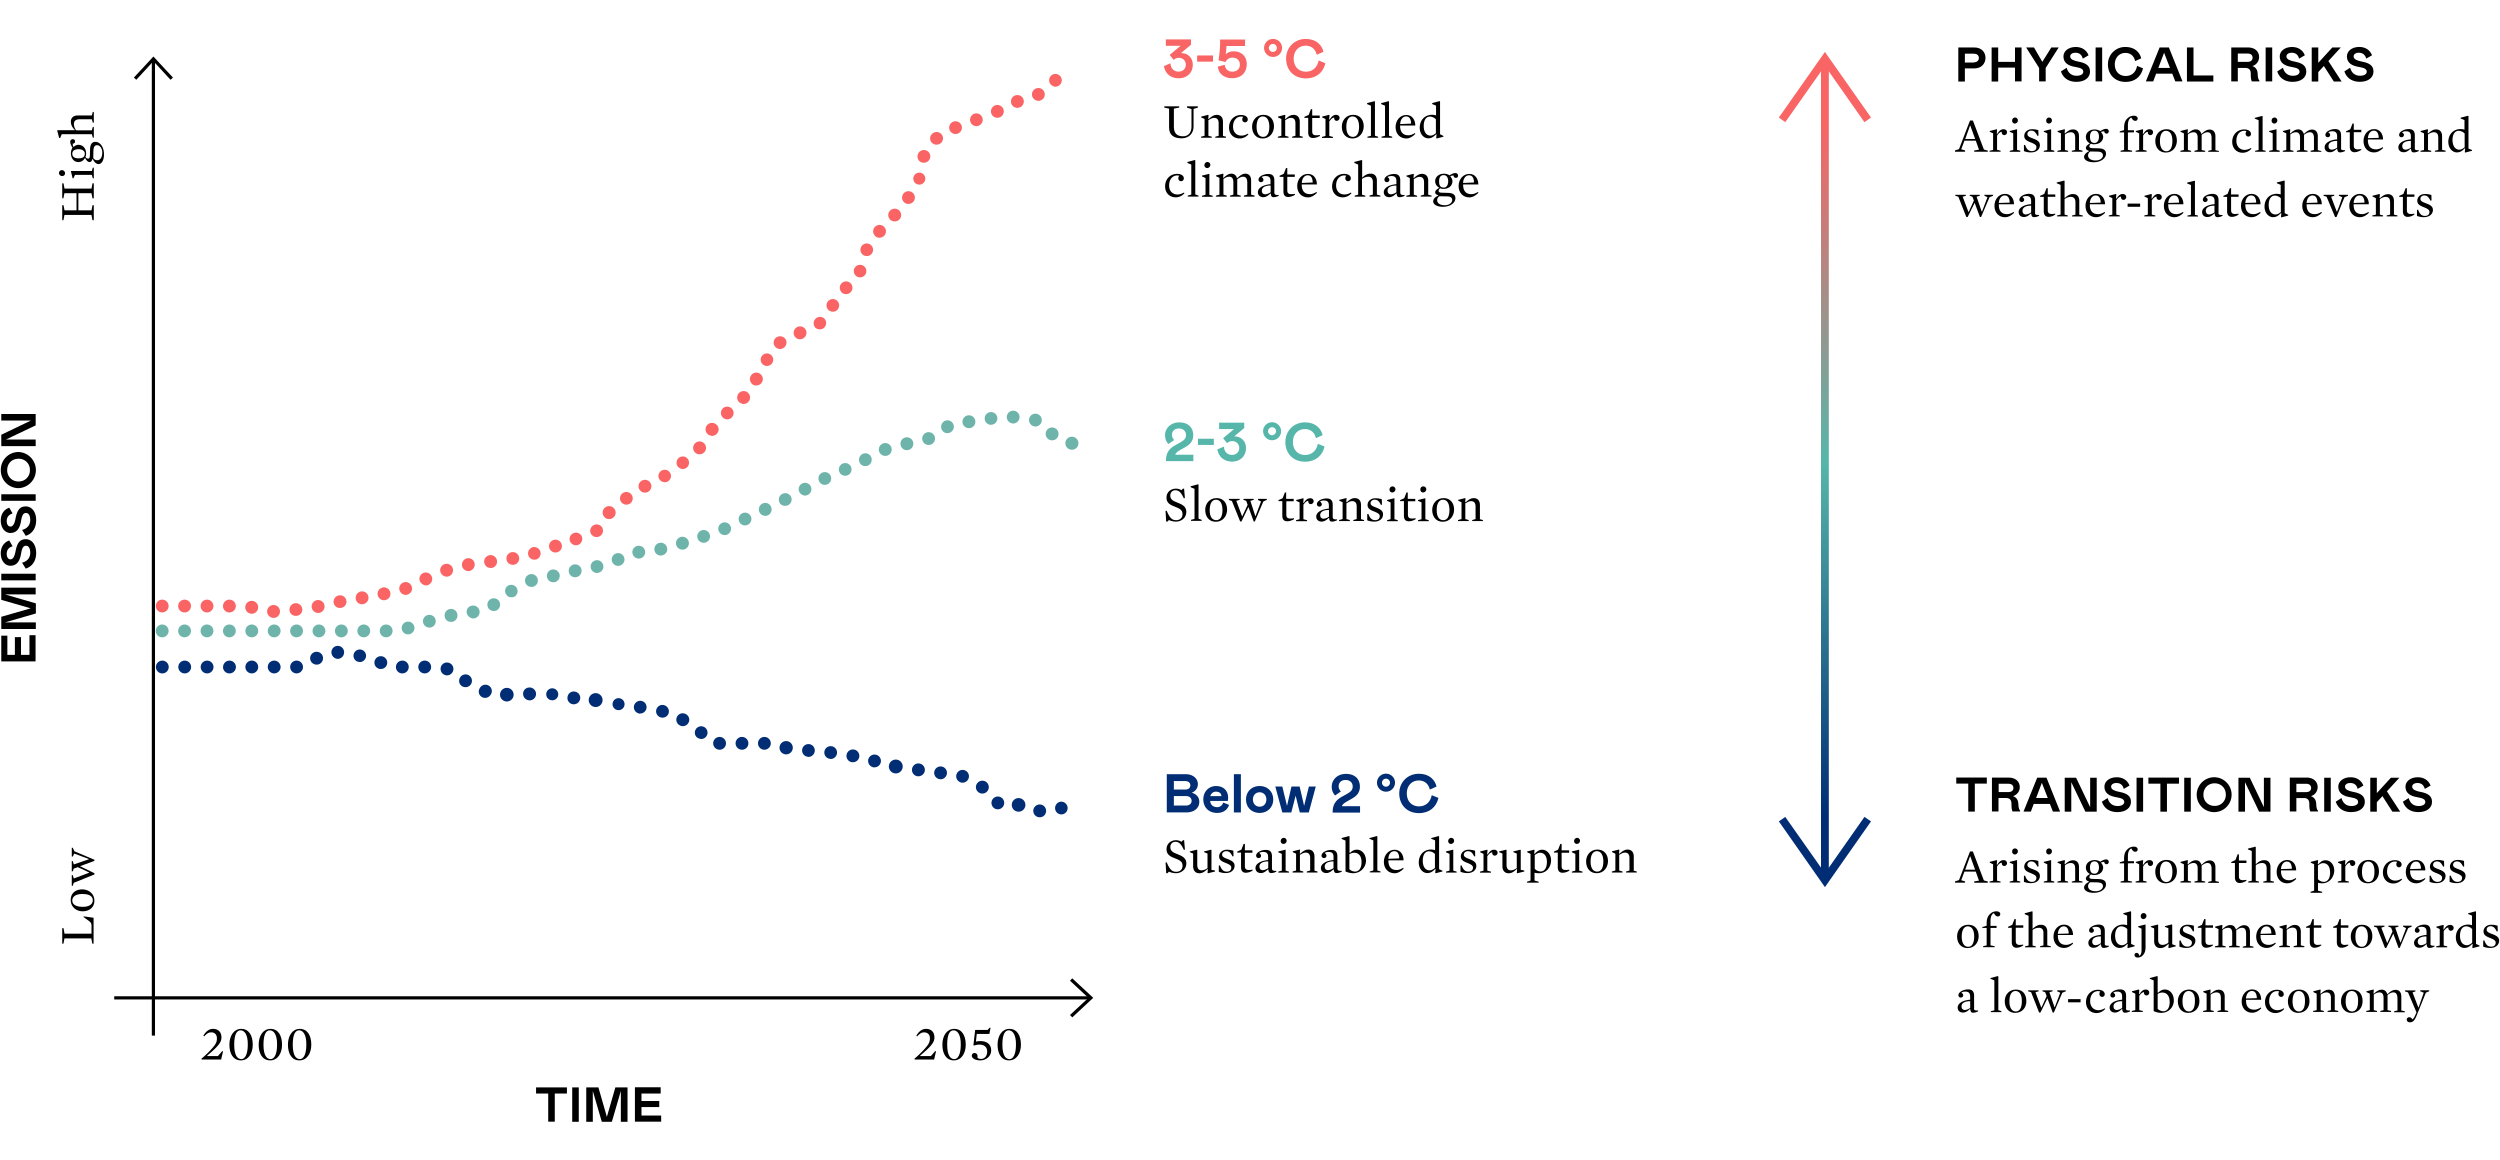 <?xml version="1.0" encoding="UTF-8"?> <svg xmlns="http://www.w3.org/2000/svg" xmlns:xlink="http://www.w3.org/1999/xlink" id="Layer_1" data-name="Layer 1" viewBox="0 0 2500 1160"><defs><style>.cls-1{fill:url(#linear-gradient);}.cls-2{fill:none;}.cls-3{clip-path:url(#clip-path);}.cls-4{fill:#fa6464;}.cls-5{fill:#6eb4aa;}.cls-6{fill:#002d74;}.cls-7{fill:#f96464;}.cls-8{fill:#56b6aa;}.cls-9{clip-path:url(#clip-path-3);}.cls-10{mask:url(#mask);}.cls-11{fill:url(#linear-gradient-2);}</style><linearGradient id="linear-gradient" x1="819.49" y1="1284.26" x2="825.26" y2="1284.26" gradientTransform="matrix(0, -120.71, -120.71, 0, 156848.56, 99738.72)" gradientUnits="userSpaceOnUse"><stop offset="0" stop-color="#fff"></stop><stop offset="0.51" stop-color="#fff"></stop><stop offset="1" stop-color="#fff"></stop></linearGradient><clipPath id="clip-path"><rect class="cls-2" y="37.38" width="2500" height="1085.23"></rect></clipPath><clipPath id="clip-path-3"><rect class="cls-2" x="1820.93" y="58.82" width="8" height="821.29"></rect></clipPath><mask id="mask" x="1820.93" y="58.82" width="8" height="821.29" maskUnits="userSpaceOnUse"><rect class="cls-1" x="1820.93" y="58.82" width="8" height="821.29"></rect></mask><linearGradient id="linear-gradient-2" x1="819.49" y1="1284.26" x2="825.26" y2="1284.26" gradientTransform="matrix(0, -120.71, -120.71, 0, 156848.57, 99738.73)" gradientUnits="userSpaceOnUse"><stop offset="0" stop-color="#002d74"></stop><stop offset="0.51" stop-color="#56b6aa"></stop><stop offset="1" stop-color="#f96464"></stop></linearGradient></defs><rect x="151.81" y="58.98" width="3.2" height="976.61"></rect><path d="M114.22,996.24h976.61v3.2H114.22ZM170.53,79.78,153.41,61.22,136.29,79.78l-2.4-2.24,19.52-21,19.52,21Z"></path><g class="cls-3"><path d="M211.16,1032.39c-2.88,0-4.32,1.28-7,4l-.8-.64c2.4-4.31,5.76-6.88,9.6-6.88,5.44,0,8.48,3.36,8.48,8.49,0,4.64-2.4,8.31-14.24,18.23l.16.48h10.56l4.32-5,.8.32-1.92,8.16H201.72l-.32-.8a96.23,96.23,0,0,0,10.72-10.4c3.52-4,4.8-6.24,4.8-9.91,0-3.85-2.24-6.09-5.76-6.09M73.91,124.09a10.58,10.58,0,0,0,2.24,6.24H91.82l1-3.37h1v10.73h-1l-1-3.52H61.75L60.15,138h-1l-1.92-7.35.32-.48H74.7l.17-.16c-2.09-2.08-4-4.64-4-8.32,0-4.16,2.88-6.24,6.88-6.24H91.82l1-3.52h1v10.72h-1l-1-3.36H79.18C75.82,119.45,73.91,120.89,73.91,124.09Zm19.51,26.23L93.26,158a4.71,4.71,0,0,0,4,2.24c2.88,0,5-2.72,5-7.68,0-4.48-2.56-7.36-5.12-7.36s-3.52,1.92-3.68,5.12M72.3,153.68c0,2.72,1.61,4.64,6.25,4.64,4.79,0,6.24-1.76,6.24-4.8,0-2.56-2.57-4.32-6.24-4.32-3.85,0-6.25,1.6-6.25,4.48m13.77,0a7.13,7.13,0,0,1-.64,3.36,3.72,3.72,0,0,0,2.55,1.6c1.44,0,1.92-1.12,1.92-3.68l.16-5.76c.16-4.95,1.92-7.35,5.44-7.35,4,0,8.48,4.47,8.48,12.47,0,6.4-2.56,9.76-5.44,9.76-2.08,0-4.48-1.92-5.6-5h-.48c-.64,1.92-1.44,3-3,3-1.44,0-3-1.44-4.32-4h-.31a7.14,7.14,0,0,1-6.4,4c-4.64,0-7.52-4-7.52-8.8a10.41,10.41,0,0,1,1.6-5.59c-1.6-2.41-2.24-4.16-2.24-5.76a2.45,2.45,0,0,1,2.4-2.73,2.15,2.15,0,0,1,2.4,2.24,2.33,2.33,0,0,1-2.4,2.25l.32,2.55.8.64a6.56,6.56,0,0,1,4.64-2.07c4.8.15,7.68,3.83,7.68,8.79M73.42,178.32h-.79l-1.76-7.2L71,171H91.82l1-3.36h1v10.72h-1l-1-3.52H75ZM59,173a2.87,2.87,0,0,1,2.85-2.88h0a3.21,3.21,0,0,1,3.2,3.2,2.74,2.74,0,0,1-2.88,2.72,3.18,3.18,0,0,1-3.2-3m5.44,20.15-1,5.12H62.23v-15h1.28l1,5.28h27l1-5.28h1.28v15H92.46l-1-5.12H78.39v17.12H91.5l1-5.12h1.28v15H92.46l-1-5.28h-27l-1,5.28H62.23v-15h1.28l1,5.12h12V193.19ZM88.78,859.31V859l-14.55-5.44-1.45,3h-1v-8.8h1l1.61,3.52,20,8.48v1.12L80,866.19l14.4,7v1.28l-20.63,8.32-1,3h-1V875.14h1l1,3.36,15.35-5.76v-.31l-11.35-5.28-4,1.43-1,2.73h-1V861.07h1l1,3.36ZM72.3,900.58c0,3.36,3,6.24,10.4,6.24,7.2,0,10.08-3,10.08-6.56,0-3.68-3-6.24-10.4-6.24C75.35,894,72.3,896.9,72.3,900.58Zm22.08.16c0,6.72-5.12,10.56-11.83,10.56-6.25,0-11.84-4.32-11.84-11.36,0-6.88,5-10.56,11.67-10.56,6.4.16,12,4.32,12,11.36m-.8,17v25.91H92.3l-1-5.28H64.47l-1,5.28H62.23V928.1h1.28l1,5.59h27V926c0-2.88-.79-3.52-2.55-5l-5.45-4,.17-.64ZM35.67,439.55v6.55H1.28V434.75L31,420.51H1.28V414H35.67v11.36L5.92,439.55ZM29.91,470.1a11,11,0,0,0-11.35-11.35c-7,0-11.36,5.11-11.36,11.35a11,11,0,0,0,11.36,11.36A11,11,0,0,0,29.91,470.1M.8,470.1A17.76,17.76,0,0,1,18.4,452a18.09,18.09,0,0,1,0,36.16A17.76,17.76,0,0,1,.8,470.1Zm.48,24.15h34.4v6.56H1.28Zm5.44,26.88c0,3.36,1.6,5.44,3.68,5.44,3,0,4.32-3.84,5.12-8,1.59-8.15,4.16-12.15,10.24-12.15,5.91,0,10.4,5.27,10.4,13.75,0,5.76-2.09,12.8-10.4,15.68l-3.68-5.92c5.43-1.44,8.16-5.12,8.16-10.08,0-4.15-1.6-6.88-4.16-6.88s-4,1.76-5,7.84c-1.13,7-4,12.16-10.72,12.16-5.12,0-9.6-4.8-9.6-12.48,0-5.92,2.88-10.88,8.48-12.8l3.36,5.76C8.64,514.73,6.72,517.29,6.72,521.13Zm0,32.8c0,3.36,1.6,5.43,3.68,5.43,3,0,4.32-3.83,5.12-8,1.59-8.16,4.16-12.16,10.24-12.16,5.91,0,10.4,5.28,10.4,13.75,0,5.76-2.09,12.8-10.4,15.68l-3.68-5.92c5.43-1.44,8.16-5.12,8.16-10.07,0-4.16-1.6-6.88-4.16-6.88s-4,1.76-5,7.83c-1.13,7-4,12.16-10.72,12.16-5.12,0-9.6-4.79-9.6-12.47,0-5.92,2.88-10.88,8.48-12.8l3.36,5.76C8.64,547.53,6.72,549.93,6.72,553.93ZM1.28,573.76h34.4v6.56H1.28ZM35.67,594.4H5l30.87,9v10.08L5,622.39H35.83V629H1.28V616.79l29.43-8.47L1.28,599.84V587.68H35.67ZM1.28,635.67H7.36v19.2h7.52V637.11H21v17.76h8.47V635.19h6.09v26.23H1.28Zm659.39,451.75v6.08H641.48V1101h17.76v6.08H641.48v8.48h19.68v6.08H634.92v-34.39h25.75Zm-39.83,34.4v-30.88l-9,30.88H601.81l-9-30.88v30.88h-6.56v-34.4h12.16l8.47,29.44,8.48-29.44h12.16v34.4Zm-48.63-34.4h6.56v34.4h-6.56Zm-5.28,6.08H554.78v28.16h-6.57V1093.5H536.06v-6.08h30.87Zm505.35-76.14L1070,1015l18.39-17.12L1070,980.72l2.24-2.4,21,19.52Z"></path><path d="M240.6,1030.32c-3.37,0-6.4,3.19-6.4,14.39s3.52,14.4,7.19,14.4c3.36,0,6.4-4.32,6.4-14.4.16-10.08-3.36-14.39-7.19-14.39m.31,30.07c-7.83,0-11.51-6.88-11.51-15.68,0-9,4.47-15.84,11.83-15.84,7.84,0,11.52,6.88,11.52,15.84,0,8.8-4.48,15.68-11.84,15.68"></path><path d="M269.87,1030.32c-3.36,0-6.4,3.19-6.4,14.39s3.52,14.4,7.2,14.4c3.36,0,6.4-4.32,6.4-14.4.16-10.08-3.36-14.39-7.2-14.39m.32,30.07c-7.84,0-11.52-6.88-11.52-15.68,0-9,4.48-15.84,11.84-15.84,7.84,0,11.52,6.88,11.52,15.84,0,8.8-4.48,15.68-11.84,15.68"></path><path d="M299.15,1030.32c-3.37,0-6.4,3.19-6.4,14.39s3.52,14.4,7.19,14.4c3.36,0,6.4-4.32,6.4-14.4.16-10.08-3.36-14.39-7.19-14.39m.31,30.07c-7.83,0-11.51-6.88-11.51-15.68,0-9,4.47-15.84,11.83-15.84,7.84,0,11.52,6.88,11.52,15.84,0,8.8-4.48,15.68-11.84,15.68"></path><path d="M924.14,1032.39c-2.88,0-4.32,1.29-7,4l-.79-.64c2.39-4.31,5.76-6.88,9.59-6.88,5.44,0,8.48,3.36,8.48,8.48,0,4.64-2.4,8.32-14.24,18.24l.17.48h10.55l4.32-5,.8.32-1.92,8.16H914.7l-.31-.8a96.93,96.93,0,0,0,10.71-10.4c3.52-4,4.8-6.24,4.8-9.91C930.06,1034.63,927.66,1032.39,924.14,1032.39Z"></path><path d="M953.58,1030.32c-3.36,0-6.4,3.19-6.4,14.39s3.52,14.4,7.2,14.4c3.36,0,6.4-4.32,6.4-14.4.16-10.08-3.36-14.39-7.2-14.39m.32,30.07c-7.84,0-11.52-6.88-11.52-15.68,0-9,4.48-15.84,11.84-15.84,7.84,0,11.52,6.88,11.52,15.84,0,8.8-4.49,15.68-11.84,15.68"></path><path d="M980.29,1060.39c-4.95,0-8.47-2.08-8.47-4.64a2.6,2.6,0,0,1,2.71-2.72c2.08,0,3.52,1.76,2.88,4.64a5.27,5.27,0,0,0,3.52,1.28c3.68,0,6.24-2.88,6.24-7.36s-3-7-7.68-7a16.15,16.15,0,0,0-5.43,1l-.64-.48,1.76-15.19h12.47l2.08-2.25.8.16-1.12,6.09H976.77l-.8,7.35.32.33a14.44,14.44,0,0,1,4.16-.49c6.72,0,10.72,3.52,10.72,9.28S986.21,1060.39,980.29,1060.39Z"></path><path d="M1008.77,1030.32c-3.36,0-6.4,3.19-6.4,14.39s3.52,14.4,7.2,14.4c3.35,0,6.4-4.32,6.4-14.4.16-10.08-3.36-14.39-7.2-14.39m.32,30.07c-7.84,0-11.52-6.88-11.52-15.68,0-9,4.48-15.84,11.84-15.84,7.84,0,11.52,6.88,11.52,15.84,0,8.8-4.49,15.68-11.84,15.68"></path><path class="cls-4" d="M1050.68,84.41a6.47,6.47,0,0,1,.64-9,6.36,6.36,0,0,1,8.16,9.76,7.17,7.17,0,0,1-4.16,1.59,7.66,7.66,0,0,1-4.64-2.4m-18.56,11.52a6.38,6.38,0,0,1,4.81-7.67,6.3,6.3,0,0,1,7.67,4.79,6.39,6.39,0,0,1-4.8,7.68,4.43,4.43,0,0,1-1.44.16A6.63,6.63,0,0,1,1032.12,95.93Zm-20.47,8.48a6.41,6.41,0,0,1,2.84-8.62h0a6.42,6.42,0,0,1,8.62,2.83s0,0,0,0a6.41,6.41,0,0,1-2.83,8.61l-.05,0a6.21,6.21,0,0,1-2.87.64A6.36,6.36,0,0,1,1011.65,104.41Zm-20,9.92a6.42,6.42,0,0,1,2.84-8.62l0,0a6.43,6.43,0,0,1,8.62,2.84.08.08,0,0,0,0,0,6.43,6.43,0,0,1-2.84,8.62l0,0a6.28,6.28,0,0,1-2.88.64A6.37,6.37,0,0,1,991.65,114.33Zm-21.11,7.84a6.42,6.42,0,0,1,3.52-8.32,6.39,6.39,0,0,1,4.8,11.84,6.71,6.71,0,0,1-2.4.48,6.19,6.19,0,0,1-5.92-4m-21,7.68a6.37,6.37,0,1,1,8.16,3.83,5.29,5.29,0,0,1-2.24.33A6.21,6.21,0,0,1,949.58,129.85ZM932.3,143.12a6.21,6.21,0,0,1-.48-9,6.54,6.54,0,0,1,9.12-.48,6.32,6.32,0,0,1-4.32,11,5.64,5.64,0,0,1-4.32-1.6m-10.72,19.36a6.26,6.26,0,0,1-3.67-8.16,6.37,6.37,0,1,1,12,4.32,6.4,6.4,0,0,1-6.08,4.16,9.52,9.52,0,0,1-2.24-.32m-3.67,22.08a6,6,0,1,1,1,.15,2.11,2.11,0,0,0-1-.15m-12.8,18.56a6.4,6.4,0,1,1,8.8-2.09,6.66,6.66,0,0,1-5.44,3,6,6,0,0,1-3.36-.95m-15.2,16.31a6.32,6.32,0,0,1,.48-9,6.53,6.53,0,0,1,9.12.48,6.33,6.33,0,0,1-.48,9,6.2,6.2,0,0,1-4.16,1.6A6.42,6.42,0,0,1,889.91,219.43Zm-14.24,17.12a6.4,6.4,0,1,1,9-1.28,6.71,6.71,0,0,1-5.12,2.56A5.91,5.91,0,0,1,875.67,236.55Zm-10.88,19.36a6.32,6.32,0,1,1,1.93.31c-.64-.16-1.29-.16-1.93-.31m-6.71,21.27a6.28,6.28,0,1,1,1.91.32,8,8,0,0,1-1.91-.32m-16.64,15a6.34,6.34,0,1,1,9,.31,6.43,6.43,0,0,1-4.32,1.76A6.21,6.21,0,0,1,841.44,292.22Zm-11.68,18.87a6.33,6.33,0,1,1,8.64-2.56,6.16,6.16,0,0,1-5.6,3.36,6.62,6.62,0,0,1-3-.8m-15,16a6.38,6.38,0,0,1,10-7.89l0,.05a6.52,6.52,0,0,1-1.12,9,6.55,6.55,0,0,1-9-1.12m-20.79,7.68a6.58,6.58,0,0,1,4.32-8,6.5,6.5,0,0,1,8,4.32,6.58,6.58,0,0,1-4.33,8,8.07,8.07,0,0,1-1.75.32A6.34,6.34,0,0,1,793.93,334.77Zm-19.52,11a6.35,6.35,0,0,1,2.72-8.64,6.48,6.48,0,0,1,8.64,2.56,6.38,6.38,0,0,1-2.72,8.63,6.63,6.63,0,0,1-3,.81,6.49,6.49,0,0,1-5.6-3.36m-10.23,19.67a6.27,6.27,0,1,1,2.71.64,6.07,6.07,0,0,1-2.71-.64m-11.53,19a6.44,6.44,0,1,1,9-1.6,6.48,6.48,0,0,1-5.28,2.72A6.23,6.23,0,0,1,752.65,384.52Zm-13.75,17.6a6.45,6.45,0,1,1,9.12.31,6.8,6.8,0,0,1-4.32,1.76,7.39,7.39,0,0,1-4.8-2.07m-16.32,15.35a6.34,6.34,0,1,1,9,.32,6.2,6.2,0,0,1-9-.32ZM708.5,434.75a6.44,6.44,0,1,1,7.36-10.56,6.23,6.23,0,0,1,1.6,8.8,6.6,6.6,0,0,1-5.28,2.88A7.64,7.64,0,0,1,708.5,434.75Zm-12.63,18.4a6.44,6.44,0,1,1,9-1.61,6.47,6.47,0,0,1-5.28,2.73A6.3,6.3,0,0,1,695.87,453.15Zm-18.24,13.11a6.26,6.26,0,1,1,5.28,2.72A6.39,6.39,0,0,1,677.63,466.26Zm-18.07,13.28a6.25,6.25,0,1,1,5.27,2.72A6.89,6.89,0,0,1,659.56,479.54Zm-20.32,9.6a6.41,6.41,0,0,1,2.83-8.62l0,0a6.4,6.4,0,0,1,8.61,2.84l0,0a6.43,6.43,0,0,1-2.84,8.62l0,0a6.28,6.28,0,0,1-2.88.64A6.37,6.37,0,0,1,639.24,489.14Zm-17.76,13.28a6.36,6.36,0,1,1,9,.79,6.86,6.86,0,0,1-4.16,1.45,6.52,6.52,0,0,1-4.8-2.24m-17,14.71a6.45,6.45,0,1,1,9.43-8.79,6.3,6.3,0,0,1-.32,8.95,6.46,6.46,0,0,1-4.32,1.76,5.6,5.6,0,0,1-4.79-1.92m-12.65,17.92a6.34,6.34,0,0,1,.49-9,6.53,6.53,0,0,1,9.12.48,6.41,6.41,0,0,1-9.61,8.48M570,541.29a6.39,6.39,0,0,1,11.84-4.8,6.5,6.5,0,0,1-3.52,8.32,6.42,6.42,0,0,1-2.4.48,6.7,6.7,0,0,1-5.92-4m-18.23,10.07h0a6.43,6.43,0,1,1,9-1.59,6.43,6.43,0,0,1-5.28,2.71A6.15,6.15,0,0,1,551.74,551.36Zm-23.36,4.16a6.47,6.47,0,0,1,3.84-8.15,6.38,6.38,0,0,1,4.32,12,5.23,5.23,0,0,1-2.08.31A6.31,6.31,0,0,1,528.38,555.52Zm-21.91,3.85a6.38,6.38,0,1,1,7.19,5.43h-1a6.33,6.33,0,0,1-6.23-5.43m-22.24,3a6.45,6.45,0,1,1,7.2,5.6h-.8a6.4,6.4,0,0,1-6.4-5.6M462,565.6a6.57,6.57,0,0,1,5.44-7.35,6.33,6.33,0,0,1,7.2,5.43,6.59,6.59,0,0,1-5.28,7.36h-1a6.39,6.39,0,0,1-6.4-5.44m-21.44,6.72a6.43,6.43,0,1,1,8.16,4,4.68,4.68,0,0,1-2.07.32A6.8,6.8,0,0,1,440.55,572.32Zm-20.47,9.28a6.37,6.37,0,1,1,11.52-5.44,6.48,6.48,0,0,1-3,8.64,5.59,5.59,0,0,1-2.72.64A7.61,7.61,0,0,1,420.08,581.6Zm-20.16,9.6a6.37,6.37,0,1,1,11.52-5.44,6.25,6.25,0,0,1-3,8.48,5.71,5.71,0,0,1-2.72.64A6.65,6.65,0,0,1,399.92,591.2ZM377.69,595a6.43,6.43,0,1,1,7.52,5.12c-.32,0-.8.16-1.28.16A6.62,6.62,0,0,1,377.69,595Zm-21.92,3.84a6.41,6.41,0,1,1,7.36,5.27c-.32,0-.64.17-1,.17a6.39,6.39,0,0,1-6.4-5.44M333.69,603a6.47,6.47,0,0,1,12.65-2.71,6.28,6.28,0,0,1-5,7.52,4,4,0,0,1-1.28.16A6.22,6.22,0,0,1,333.69,603Zm-177.88,3.05a6.4,6.4,0,1,1,6.4,6.39,6.42,6.42,0,0,1-6.4-6.39m22.39,0a6.4,6.4,0,1,1,6.4,6.39,6.32,6.32,0,0,1-6.4-6.39m22.4,0a6.4,6.4,0,1,1,6.4,6.39,6.32,6.32,0,0,1-6.4-6.39m22.4,0a6.4,6.4,0,1,1,6.4,6.39,6.31,6.31,0,0,1-6.4-6.39m88.78,1.76a6.46,6.46,0,1,1,7.68,5,4.23,4.23,0,0,1-1.28.15,6.66,6.66,0,0,1-6.4-5.11m-61.27,5.75a6.43,6.43,0,1,1,7.52-5.11,6.48,6.48,0,0,1-6.24,5.28A2.6,2.6,0,0,1,250.51,613.59Zm39-3.52a6.3,6.3,0,0,1,5.67-6.87h.09a6.53,6.53,0,0,1,7,5.75,6.21,6.21,0,0,1-5.76,6.88h-.64a6.17,6.17,0,0,1-6.39-5.76m-17.12,7.68a6.43,6.43,0,1,1,7.52-5.11,6.48,6.48,0,0,1-6.24,5.28C273.23,617.92,272.91,617.75,272.43,617.75Z"></path><path class="cls-5" d="M1012.29,423.39a6.38,6.38,0,1,1,7.2-5.44,6.54,6.54,0,0,1-6.4,5.6,7.41,7.41,0,0,0-.8-.16m-27.52-4a6.33,6.33,0,1,1,7.2,5.28c-.32,0-.8.16-1.12.16a6.31,6.31,0,0,1-6.08-5.44m49.75,7a6.38,6.38,0,1,1,7.2-5.44,6.53,6.53,0,0,1-6.4,5.6c-.32,0-.48-.16-.8-.16m-72-3.84a6.45,6.45,0,1,1,7.19,5.6h-.79a6.4,6.4,0,0,1-6.4-5.6m-20.32,7.84a6.6,6.6,0,0,1,1.76-9A6.35,6.35,0,1,1,951,432a6.09,6.09,0,0,1-3.52,1.12,5.88,5.88,0,0,1-5.28-2.72m105.26,8a6.45,6.45,0,1,1,9.12.16,6.14,6.14,0,0,1-4.48,1.76,6.41,6.41,0,0,1-4.64-1.92M922.38,440a6.4,6.4,0,1,1,7.68,4.8,4.71,4.71,0,0,1-1.44.15A6.32,6.32,0,0,1,922.38,440Zm147.5,9.44a6.52,6.52,0,1,1,2.07.32,8.48,8.48,0,0,1-2.07-.32m-169.25-4.32a6.39,6.39,0,0,1,4.8-7.68A6.4,6.4,0,0,1,908.31,450a4.43,4.43,0,0,1-1.44.16A6.32,6.32,0,0,1,900.63,445.15ZM879,451.07a6.44,6.44,0,1,1,8,4.64,6,6,0,0,1-1.6.16A6.4,6.4,0,0,1,879,451.07ZM859.84,462.9a6.5,6.5,0,0,1,2.4-8.79,6.3,6.3,0,0,1,8.64,2.39,6.51,6.51,0,0,1-2.4,8.8,7.36,7.36,0,0,1-3.21.8,5.94,5.94,0,0,1-5.43-3.2m-20.48,9a6.34,6.34,0,1,1,8.32,3.36,6.63,6.63,0,0,1-2.56.48A6.24,6.24,0,0,1,839.36,471.86Zm-20.15,9.6A6.37,6.37,0,1,1,828,484l-.12.06a7.18,7.18,0,0,1-3,.8,6,6,0,0,1-5.59-3.36m-19.84,10.72a6.37,6.37,0,1,1,11.2-6.08,6.48,6.48,0,0,1-2.56,8.64,7.18,7.18,0,0,1-3,.8,6.69,6.69,0,0,1-5.6-3.36m-20,10.08a6.25,6.25,0,0,1,3-8.48,6.33,6.33,0,1,1,2.72,12A6,6,0,0,1,779.37,502.26Zm-20,9.92a6.48,6.48,0,0,1,3-8.65,6.25,6.25,0,0,1,8.47,3,6.55,6.55,0,0,1-2.88,8.64,6.25,6.25,0,0,1-2.88.64,6.6,6.6,0,0,1-5.75-3.67m-20.16,9.59a6.37,6.37,0,1,1,8.48,3,6.28,6.28,0,0,1-8.48-3m-20.64,9.12a6.38,6.38,0,1,1,8.16,3.84,5.45,5.45,0,0,1-2.24.32,6.51,6.51,0,0,1-5.92-4.16m-21,7.68a6.38,6.38,0,1,1,8.15,3.84,5.38,5.38,0,0,1-2.23.32,6.34,6.34,0,0,1-5.92-4.16m-21.44,6.24a6.44,6.44,0,1,1,7.84,4.63,5.14,5.14,0,0,1-1.6.17,6.35,6.35,0,0,1-6.24-4.8m-21.6,6.08a6.43,6.43,0,0,1,12.32-3.68,6.25,6.25,0,0,1-4,7.9l-.33.09a8.13,8.13,0,0,1-1.93.33A6.3,6.3,0,0,1,654.59,550.89Zm-16,7.68a6.4,6.4,0,1,1,6.56-6.25,6.39,6.39,0,0,1-6.4,6.25Zm-26.24,3.67a6.37,6.37,0,1,1,8.48,3,5.26,5.26,0,0,1-2.72.64A6.53,6.53,0,0,1,612.36,562.24Zm-21.59,5.61a6.37,6.37,0,1,1,7.51,4.95A3.47,3.47,0,0,1,597,573,6.47,6.47,0,0,1,590.77,567.85ZM568.85,572a6.43,6.43,0,1,1,7.52,5.12,2.72,2.72,0,0,1-1.12.16A6.39,6.39,0,0,1,568.85,572Zm-21.75,5.44a6.51,6.51,0,0,1,4.64-7.83,6.64,6.64,0,0,1,7.83,4.63,6.53,6.53,0,0,1-4.64,7.84,5.41,5.41,0,0,1-1.59.16,6.35,6.35,0,0,1-6.24-4.8m-21.76,5.12a6.43,6.43,0,1,1,8.32,4,4.73,4.73,0,0,1-2.08.32A6.25,6.25,0,0,1,525.34,582.56Zm-18.87,12.32a6.35,6.35,0,0,1,1.06-8.92l.05,0A6.38,6.38,0,0,1,515.42,596a5.86,5.86,0,0,1-3.84,1.28,5.65,5.65,0,0,1-5.11-2.4m-17.76,13.75a6.5,6.5,0,0,1,1.11-9,6.35,6.35,0,0,1,8.92,1.07l.05,0a6.51,6.51,0,0,1-1.12,9,5.83,5.83,0,0,1-3.85,1.28,6.48,6.48,0,0,1-5.11-2.4m-21.92,4.64a6.18,6.18,0,0,1,5-7.52,6.46,6.46,0,0,1,2.72,12.64,4,4,0,0,1-1.28.16,7.21,7.21,0,0,1-6.4-5.28m-22.08,3.37a6.41,6.41,0,1,1,12.64-2.09,6.47,6.47,0,0,1-5.28,7.36h-1a6.13,6.13,0,0,1-6.4-5.27m-21.43,6.55a6.38,6.38,0,1,1,8,4.16,8,8,0,0,1-1.92.32A6.7,6.7,0,0,1,423.28,623.19ZM402,629.91a6.35,6.35,0,0,1,4.16-8A6.37,6.37,0,0,1,410,634.07a8,8,0,0,1-1.92.32A6.31,6.31,0,0,1,402,629.91Zm-246.2,1a6.4,6.4,0,1,1,6.4,6.4,6.32,6.32,0,0,1-6.4-6.4m22.39,0a6.4,6.4,0,1,1,6.4,6.4,6.32,6.32,0,0,1-6.4-6.4m22.4,0a6.4,6.4,0,1,1,6.4,6.4,6.32,6.32,0,0,1-6.4-6.4m22.4,0a6.4,6.4,0,1,1,6.4,6.4,6.31,6.31,0,0,1-6.4-6.4m22.4,0a6.4,6.4,0,1,1,6.39,6.4,6.31,6.31,0,0,1-6.39-6.4m22.39,0a6.4,6.4,0,1,1,6.4,6.4,6.32,6.32,0,0,1-6.4-6.4m22.39,0a6.4,6.4,0,1,1,6.4,6.4,6.32,6.32,0,0,1-6.4-6.4m22.4,0a6.4,6.4,0,1,1,6.4,6.4,6.32,6.32,0,0,1-6.4-6.4m22.39,0a6.4,6.4,0,1,1,6.4,6.4,6.32,6.32,0,0,1-6.4-6.4m22.4,0a6.4,6.4,0,1,1,6.4,6.4,6.42,6.42,0,0,1-6.4-6.4m22.4,0a6.4,6.4,0,1,1,6.4,6.4A6.42,6.42,0,0,1,379.77,630.87Z"></path><path class="cls-6" d="M331.46,652.78a6.33,6.33,0,1,1,12.63-.79,6.54,6.54,0,0,1-5.92,6.88h-.48a6.57,6.57,0,0,1-6.23-6.09m25.91,8.8h0a6.28,6.28,0,1,1,2.4.48ZM311,661.43a6.45,6.45,0,1,1,8.8,2.39,5.62,5.62,0,0,1-3.2.8,6.49,6.49,0,0,1-5.6-3.19m66.87,6.88a6.41,6.41,0,1,1,8.64-2.73,6.17,6.17,0,0,1-5.6,3.37,4.9,4.9,0,0,1-3-.64m-222-1.29a6.4,6.4,0,1,1,6.4,6.4,6.42,6.42,0,0,1-6.4-6.4m22.4,0a6.4,6.4,0,1,1,6.4,6.4,6.42,6.42,0,0,1-6.4-6.4m22.39,0a6.4,6.4,0,1,1,6.4,6.4,6.42,6.42,0,0,1-6.4-6.4m22.4,0a6.4,6.4,0,1,1,6.4,6.4A6.42,6.42,0,0,1,223,667m22.39,0a6.4,6.4,0,1,1,6.4,6.4,6.42,6.42,0,0,1-6.4-6.4m22.4,0a6.4,6.4,0,1,1,6.4,6.4,6.42,6.42,0,0,1-6.4-6.4m22.39,0a6.4,6.4,0,1,1,6.4,6.4,6.42,6.42,0,0,1-6.4-6.4m105.75,0a6.4,6.4,0,1,1,6.39,6.4,6.31,6.31,0,0,1-6.39-6.4m22.39,0a6.4,6.4,0,1,1,6.4,6.4,6.32,6.32,0,0,1-6.4-6.4m27.19,8.16h0a6.51,6.51,0,0,1-4.79-7.68,6.38,6.38,0,0,1,7.67-4.8A6.41,6.41,0,0,1,447,675.35a2.29,2.29,0,0,1-1.45-.17M463,686.7h0a6.29,6.29,0,0,1-3.36-8.32,6.39,6.39,0,1,1,5.92,8.8,7.49,7.49,0,0,1-2.56-.48m18.72,10.24h0a6.3,6.3,0,0,1-1.92-8.8A6.37,6.37,0,1,1,490.47,695a6.5,6.5,0,0,1-8.8,1.92Zm69.11,3.2h0a6,6,0,1,1,1.11.16,3.07,3.07,0,0,0-1.11-.16m-27.68-5.6a6.23,6.23,0,0,1,5.6-7,6.45,6.45,0,1,1,1.6,12.8h-.8a6.55,6.55,0,0,1-6.4-5.76m-16.64,6.88a6.8,6.8,0,1,1,.64,0,.49.49,0,0,1-.64,0m66.07,2.72a6.26,6.26,0,0,1-5-7.52,6.18,6.18,0,0,1,7.52-5,6.26,6.26,0,0,1,5,7.52,6.46,6.46,0,0,1-6.24,5.12A3.52,3.52,0,0,1,572.53,704.14ZM595.24,707a6.93,6.93,0,1,1,.81,0Zm21.93,3a6,6,0,1,1,1,.15,2.13,2.13,0,0,0-1-.15m22.07,3.52a6.4,6.4,0,1,1,2.08-12.64,6.37,6.37,0,0,1-1.12,12.64A1.07,1.07,0,0,1,639.24,713.58Zm22.07,4a6.34,6.34,0,1,1,2.25-12.48,6.56,6.56,0,0,1,5.27,7.36,6.35,6.35,0,0,1-6.24,5.27A4.79,4.79,0,0,0,661.31,717.58Zm18.88,8a6.37,6.37,0,1,1,5.44-11.51,6.28,6.28,0,0,1,3,8.47,6.53,6.53,0,0,1-5.76,3.68A5.26,5.26,0,0,1,680.19,725.57ZM697,737.41a6.35,6.35,0,1,1,9-.64,6.48,6.48,0,0,1-4.8,2.24,8.38,8.38,0,0,1-4.16-1.6m16.15,5.92a6.4,6.4,0,1,1,6.4,6.4,6.42,6.42,0,0,1-6.4-6.4m22.4,0a6.4,6.4,0,1,1,6.4,6.4,6.42,6.42,0,0,1-6.4-6.4m22.4,0a6.4,6.4,0,1,1,6.39,6.4,6.42,6.42,0,0,1-6.39-6.4m26.71,10.88a6.64,6.64,0,1,1,1.6.16,4.93,4.93,0,0,1-1.6-.16m23.2,2.56a6.31,6.31,0,0,1-5.77-6.8.22.22,0,0,1,0-.08,6.31,6.31,0,0,1,6.8-5.77H809a6.3,6.3,0,0,1,5.76,6.8s0,.05,0,.08a6.43,6.43,0,0,1-6.39,5.92.58.58,0,0,1-.48-.16m22.23,2.08a6.31,6.31,0,0,1-5.77-6.8s0-.06,0-.08a6.3,6.3,0,0,1,6.79-5.77h.08A6.31,6.31,0,0,1,837,753s0,.06,0,.09a6.43,6.43,0,0,1-6.4,5.91c0-.15-.16-.15-.48-.15m21.6,3.36a6.43,6.43,0,1,1,7.51-5.12,6.33,6.33,0,0,1-6.23,5.12Zm21.11,4.95a6.52,6.52,0,0,1-4.47-8,6.42,6.42,0,0,1,8-4.32,6.37,6.37,0,0,1-1.76,12.48A3.23,3.23,0,0,1,872.79,767.16Zm22.56,6.25a6.92,6.92,0,1,1,.8,0Zm22.24,2.88a6.45,6.45,0,1,1,7.19-5.61,6.53,6.53,0,0,1-6.4,5.61Zm22.07,2.88a6.39,6.39,0,1,1,7.2-5.45,6.53,6.53,0,0,1-6.4,5.6,1.26,1.26,0,0,0-.8-.15m19.84,2.71a6.37,6.37,0,0,1,6.08-11.2,6.39,6.39,0,0,1-3.05,12,5.42,5.42,0,0,1-3-.8m19.68,10.88a6.38,6.38,0,0,1-2.57-8.64,6.43,6.43,0,1,1,2.57,8.64m13.59,14.08a6.37,6.37,0,1,1,9,1,6.14,6.14,0,0,1-4,1.44,6,6,0,0,1-5-2.4m25.43,4.8a6.8,6.8,0,1,1,.64,0Zm37.12-1.61a6.52,6.52,0,0,1,4.16-8.15,6.38,6.38,0,0,1,3.84,12.16,8.56,8.56,0,0,1-1.92.32,6.27,6.27,0,0,1-6.08-4.33m-16,7.21a6.41,6.41,0,1,1,6.72-6.09,6.36,6.36,0,0,1-6.4,6.09Z"></path><path class="cls-7" d="M1276.87,47.94a4,4,0,1,0-4,4,4,4,0,0,0,4-4m-12.79,0a9,9,0,1,1,9,9h0A9,9,0,0,1,1264.08,47.94ZM1245,46h-18.56a52,52,0,0,1-.79,8.32,11.66,11.66,0,0,1,8-3c7.19,0,13.11,4.48,13.11,12.8,0,8.16-5.28,14.07-14.56,14.07-7.19,0-13.43-3.67-14.39-11.51l6.88-1.92c.47,4.16,3.2,6.88,7.67,6.88,4.81,0,7.52-3,7.52-7s-2.71-7-7.35-7a7.55,7.55,0,0,0-7,4.32l-7-1.6a123.06,123.06,0,0,0,1.6-20.8h25Zm-32,15.68h-15.84V55.46h15.84Zm-49.11,4.48,6.56-2.88c.32,5.28,3.52,8.32,8.16,8.32,4,0,7.19-2.72,7.19-6.88a6.68,6.68,0,0,0-7-6.88,6.75,6.75,0,0,0-5.11,2.08l-4-5,10.87-9.12h-14.71v-6.4H1191v5.28l-10.07,8.48h.95c5.12,0,10.88,4,10.88,11.52,0,8.15-5.76,13.6-14.07,13.6C1170.18,78.17,1165.22,73.22,1163.94,66.18Z"></path><path class="cls-7" d="M1293.67,58.66c0,8.16,5.28,13,12.16,13,7.52,0,11.68-5.12,12.8-11.2l6.71,2.72c-2.07,9-8.79,15.2-19.51,15.2-12.16,0-19.68-8.48-19.68-19.68A19.18,19.18,0,0,1,1305.83,39c10.24,0,16,5.92,17.6,12.8l-6.72,3c-1.12-5.28-5-9.12-11-9.12C1299,45.7,1293.67,50.66,1293.67,58.66Z"></path><path d="M1187,107.61v-1.28h10.88v1.28l-4.32,1.28v17.76c0,6.39-4.32,11.67-12,11.67-8,0-12.47-3.52-12.47-10.71v-19l-4.8-1v-1.28h14.88v1.28l-5.28,1v18.24c0,6.88,3.52,9.44,9.28,9.44,5.43,0,8.31-4.16,8.31-9.44V109.05Z"></path><path d="M1222.49,135.77l3.52.95v1h-10.72v-1l3.36-.95V123.13c0-3.36-1.44-5.28-4.48-5.28-1.92,0-3.68,1-5.76,2.24v15.68l3.36.95v1h-10.72v-1l3.52-.95V119l-3.36-1.6v-.8l6.88-1.76.48.32-.32,3.68.48.16c2.88-2.72,5.28-4.16,8-4.16,3.84,0,6.24,2.4,6.24,6.88v14.08Z"></path><path d="M1245,122.33a2.73,2.73,0,0,1-2.72-2.88,3.15,3.15,0,0,1,1-2.56,8.34,8.34,0,0,0-2.24-.32c-3.84,0-8,3.2-8,10.08,0,5.76,3.67,8.95,8.31,8.95,2.56,0,4-.64,6.56-1.92l.48.64a11.42,11.42,0,0,1-8.64,4.16c-6.4,0-10.71-4.47-10.71-11,0-7.2,5-12.48,12-12.48,4.32,0,6.72,1.92,6.72,4.48A2.74,2.74,0,0,1,1245,122.33Z"></path><path d="M1262.8,116.41c-3.36,0-6.24,3-6.24,10.4,0,7.2,3,10.08,6.56,10.08,3.68,0,6.24-3,6.24-10.4-.16-7-2.88-10.08-6.56-10.08m-.16,22.07c-6.72,0-10.56-5.11-10.56-11.84,0-6.23,4.32-11.83,11.36-11.83,6.88,0,10.55,5,10.55,11.68-.15,6.4-4.31,12-11.35,12"></path><path d="M1299.27,135.77l3.52.95v1h-10.72v-1l3.37-.95V123.13c0-3.36-1.45-5.28-4.49-5.28-1.91,0-3.67,1-5.76,2.24v15.68l3.36.95v1h-10.71v-1l3.52-.95V119l-3.36-1.6v-.8l6.88-1.76.48.32-.32,3.68.48.16c2.88-2.72,5.28-4.16,8-4.16,3.84,0,6.24,2.4,6.24,6.88v14.08Z"></path><path d="M1336.7,120.89a2.53,2.53,0,0,1-2.4-3.2c-1.59-.32-3.67,1.76-5,3.84v14.4l3.68,1v1h-11v-1l3.51-1V119l-3.35-1.6v-.8l6.87-1.76.49.32-.32,4.32.47.16c2.09-3.36,4-4.8,6.4-4.8,2.09,0,3.52,1.28,3.52,3a3,3,0,0,1-2.88,3M1313,138c-3.2,0-4.8-1.92-4.8-5.59V117.85h-3.84v-1l4.32-1.92,2.24-5.76h1.28v6.4h7.52V118h-7.52v13.12c0,1.76.32,2.88,1.28,3.52.64.48,1.44.64,3.2.64a25.18,25.18,0,0,0,3.2-.33v1A13.86,13.86,0,0,1,1313,138"></path><path d="M1352.54,116.41c-3.35,0-6.24,3-6.24,10.4,0,7.2,3,10.08,6.56,10.08,3.68,0,6.24-3,6.24-10.4-.16-7-2.88-10.08-6.56-10.08m-.16,22.07c-6.71,0-10.56-5.11-10.56-11.84,0-6.23,4.32-11.83,11.36-11.83,6.88,0,10.56,5,10.56,11.68-.16,6.4-4.32,12-11.36,12"></path></g><path d="M1392.22,136.72v1H1381.5v-1l3.52-.95V105.69l-3.84-1.6v-1l7.35-1.92.48.32v34.24Zm-14.08,0v1h-10.72v-1l3.52-.95V105.69l-3.84-1.6v-1l7.36-1.92.48.32v34.24Z"></path><g class="cls-3"><path d="M1411.09,123.61c-.16-4.8-1.76-7.2-5-7.2-3.36,0-5.76,3.2-5.92,7.68Zm-11,1.76c-.16,6.08,2.4,9.92,8.16,9.92,2.24,0,4-.64,6.72-2.24l.32.95c-3,2.88-5.76,4.48-9,4.48-6.24,0-10.71-4.64-10.71-11.35,0-6.88,4.63-12.16,10.71-12.16s9,5.12,9,10.56h-15.2Z"></path><path d="M1430.61,135.61c1.76,0,3.52-1,5.28-2.4V119.29a8.86,8.86,0,0,0-5.92-2.72c-3.52,0-6.24,3-6.24,9.44C1423.73,131.93,1426.29,135.61,1430.61,135.61Zm12.79.32v.8l-6.71,1.76-.49-.33.33-3.68-.48-.15c-2.24,2.24-4.32,4-7.84,4-4.16,0-8.48-4-8.48-10.56,0-7.68,5.12-13,12.32-13a15,15,0,0,1,4,.64v-9.76l-3.84-1.6v-1l7.36-1.92.48.32v32.8Z"></path><path d="M1181.05,181.2a2.73,2.73,0,0,1-2.71-2.88,3.15,3.15,0,0,1,1-2.56,8.32,8.32,0,0,0-2.23-.32c-3.85,0-8,3.19-8,10.08,0,5.76,3.67,8.95,8.31,8.95,2.57,0,4-.64,6.56-1.92l.48.64a11.41,11.41,0,0,1-8.63,4.16c-6.4,0-10.72-4.47-10.72-11,0-7.19,5-12.47,12-12.47,4.31,0,6.71,1.92,6.71,4.48A2.74,2.74,0,0,1,1181.05,181.2Z"></path><path d="M1243,176.72c-1.91,0-3.84,1.12-5.76,2.56v15.36l3.52,1v1H1230v-1l3.36-1V182.16c0-3.52-1.29-5.44-4.16-5.44-1.93,0-3.69.8-5.76,2.24v15.68l3.36,1v1h-10.88v-1l3.52-1v-16.8l-3.36-1.6v-.8l6.88-1.76.48.32-.32,3.68.48.16c2.88-2.72,5.28-4.16,7.83-4.16a5.43,5.43,0,0,1,5.45,4.32l.31.16c2.73-2.56,5.28-4.48,8.16-4.48,3.68,0,5.76,2.56,5.76,6.88v14.08l3.52,1v1h-10.72v-1l3.36-1V182.16C1247.12,178.64,1246,176.72,1243,176.72ZM1207.45,162a2.86,2.86,0,0,1,2.88,2.85v0a3.21,3.21,0,0,1-3.2,3.2,2.74,2.74,0,0,1-2.72-2.88,3.18,3.18,0,0,1,3-3.2M1202,176.4v-.8l7.2-1.76.16.16v20.79l3.36,1v1H1202v-1l3.52-1V178Zm-3.52,19.19v1h-10.72v-1l3.52-1V164.56l-3.84-1.6v-1l7.36-1.92.48.32v34.07Z"></path><path d="M1270.64,185.52c-6.08,0-8.8,2.23-8.8,5.11,0,2.4,1.28,3.69,3.52,3.69a11.22,11.22,0,0,0,5.28-2.09Zm3.84,7.51c0,1.45,1,2.08,4.16,1.93l.16.79a11.49,11.49,0,0,1-5.13,1.44c-1.91,0-2.71-1-2.87-3.52l-.48-.16c-2.4,2.4-4.64,3.68-7,3.68-3.36,0-5.44-2.08-5.44-5,0-4.48,5.44-7.35,12.64-8v-3.05c0-3.83-1.6-5.11-5.12-5.11a7.92,7.92,0,0,0-3.84,1,3.81,3.81,0,0,1,1.92,2.72,2.35,2.35,0,0,1-2.3,2.4h-.1a2.4,2.4,0,0,1-2.56-2.4c0-3.36,5.12-5.76,9.76-5.76,4.16,0,6.08,2.08,6.08,6.4V193Z"></path><path d="M1288.23,197c-3.19,0-4.8-1.92-4.8-5.59V176.88h-3.83v-1.12l4.16-1.92,2.24-5.76h1.28v6.4h7.51v2.4h-7.51V190c0,1.76.31,2.88,1.27,3.52.64.48,1.44.64,3.2.64a28.71,28.71,0,0,0,3.2-.31v.95A13.35,13.35,0,0,1,1288.23,197Z"></path><path d="M1312.71,182.48c-.16-4.8-1.76-7.2-5-7.2-3.36,0-5.76,3.2-5.92,7.68Zm-11,1.76c-.16,6.08,2.4,9.92,8.16,9.92,2.24,0,4-.65,6.72-2.24l.32,1c-3,2.88-5.76,4.48-9,4.48-6.24,0-10.72-4.64-10.72-11.35,0-6.88,4.64-12.16,10.72-12.16s9,5.12,9,10.56h-15.2Z"></path><path d="M1348.06,181.2a2.73,2.73,0,0,1-2.71-2.88,3.15,3.15,0,0,1,1-2.56,8.34,8.34,0,0,0-2.24-.32c-3.84,0-8,3.19-8,10.08,0,5.76,3.67,8.95,8.31,8.95,2.56,0,4-.64,6.56-1.92l.48.64a11.42,11.42,0,0,1-8.64,4.16c-6.4,0-10.71-4.47-10.71-11,0-7.19,5-12.47,12-12.47,4.32,0,6.72,1.92,6.72,4.48A2.74,2.74,0,0,1,1348.06,181.2Z"></path><path d="M1368.22,176.72A10.65,10.65,0,0,0,1362,179v15.67l3.36,1v1h-10.72v-1l3.52-1V164.56l-3.84-1.6v-1l7.36-1.92.48.32v17.12l.16.16c2.08-2.08,4.64-4,8.32-4,4.16,0,6.24,2.88,6.24,6.87v14.08l3.52,1v1H1369.5v-1l3.36-1V182.16C1372.86,178.79,1371.42,176.72,1368.22,176.72Z"></path><path d="M1396.37,185.52c-6.08,0-8.8,2.23-8.8,5.11,0,2.4,1.29,3.69,3.52,3.69a11.18,11.18,0,0,0,5.28-2.09Zm4,7.51c0,1.45,1,2.08,4.16,1.93l.16.79a11.4,11.4,0,0,1-5.12,1.44c-1.91,0-2.72-1-2.88-3.52l-.48-.16c-2.4,2.4-4.64,3.68-7,3.68-3.36,0-5.43-2.08-5.43-5,0-4.48,5.43-7.35,12.63-8v-3.05c0-3.83-1.59-5.11-5.11-5.11a8,8,0,0,0-3.85,1,3.81,3.81,0,0,1,1.92,2.72,2.35,2.35,0,0,1-2.3,2.4h-.1a2.4,2.4,0,0,1-2.55-2.4c0-3.36,5.12-5.76,9.76-5.76,4.16,0,6.07,2.08,6.07,6.4V193Z"></path><path d="M1443.72,175.12c-2.71,0-4.63,1.6-4.63,6.24,0,4.8,1.76,6.23,4.8,6.23,2.55,0,4.31-2.55,4.31-6.23s-1.6-6.24-4.48-6.24m3.36,21.27-7.68-.16a4.73,4.73,0,0,0-2.24,4c0,2.88,2.73,5,7.68,5,4.48,0,7.36-2.56,7.36-5.11S1450.29,196.39,1447.08,196.39Zm-3.52-7.51a7.15,7.15,0,0,1-3.36-.64,3.7,3.7,0,0,0-1.59,2.56c0,1.43,1.12,1.91,3.67,1.91l5.77.16c5,.17,7.35,1.93,7.35,5.45,0,4-4.47,8.47-12.48,8.47-6.4,0-9.75-2.56-9.75-5.44,0-2.08,1.92-4.48,5-5.6v-.48c-1.92-.64-3-1.44-3-3,0-1.43,1.43-3,4-4.31v-.33a7.12,7.12,0,0,1-4-6.39c0-4.64,4-7.52,8.8-7.52a10.47,10.47,0,0,1,5.59,1.6c2.4-1.6,4.16-2.24,5.76-2.24a2.45,2.45,0,0,1,2.72,2.4,2.15,2.15,0,0,1-2.24,2.4,2.32,2.32,0,0,1-2.24-2.4l-2.55.32-.64.8a6.6,6.6,0,0,1,2.07,4.64C1452.36,186,1448.53,188.88,1443.56,188.88Zm-15.51,5.75,3.52,1v1h-10.88v-1l3.36-1V182.15c0-3.35-1.44-5.27-4.48-5.27-1.92,0-3.68,1-5.76,2.24V194.8l3.36.95v1h-10.88v-1l3.52-.95V178l-3.36-1.61v-.79l6.88-1.76.48.32-.32,3.68.48.16c2.88-2.72,5.28-4.16,8-4.16,3.84,0,6.24,2.4,6.24,6.88v13.91Z"></path><path d="M1474,182.48c-.16-4.8-1.76-7.2-5-7.2-3.36,0-5.76,3.2-5.92,7.68Zm-10.88,1.76c-.16,6.08,2.4,9.92,8.16,9.92,2.24,0,4-.65,6.72-2.24l.32,1c-3,2.88-5.76,4.48-9,4.48-6.24,0-10.72-4.64-10.72-11.35,0-6.88,4.64-12.16,10.72-12.16s9,5.12,9,10.56h-15.2Z"></path><path d="M2042.33,61.86l9-14.4h7.36l-13,20.48V81.37h-6.56V67.94l-13-20.48H2034Zm-44.15,5.92V81.54h-6.56V47.46h6.56v14.4H2015V47.46h6.55V81.37H2015V67.62h-16.8Zm-24.31-5.44c2.88,0,5-1.6,5-4.32,0-2.88-2.07-4.32-5-4.32h-9v8.8h9Zm-9,19.2h-6.56V47.46h16c7.51,0,11.19,5,11.19,10.4,0,5.28-3.68,10.56-11.19,10.56h-9.44Z"></path><path d="M2075.44,52.74c-3.35,0-5.27,1.6-5.27,3.68,0,3,3.83,4.32,7.84,5.12,8,1.44,12,4.16,12,10.08s-5.12,10.24-13.6,10.24c-5.76,0-12.63-2.09-15.51-10.4l5.76-3.68c1.44,5.28,5,8,9.91,8,4.16,0,6.72-1.6,6.72-4s-1.76-3.84-7.84-4.8c-7-1.12-12-4-12-10.56,0-5.12,4.79-9.44,12.31-9.44,5.92,0,10.72,2.88,12.8,8.32l-5.76,3.36C2081.84,54.82,2079.44,52.74,2075.44,52.74Z"></path><path d="M2265.65,47.46h6.56V81.38h-6.56Zm-18.08,14.4c3.36,0,5-1.76,5-4.16,0-2.56-1.76-4.16-5-4.16h-9.76v8.32Zm4.32,19.67c-.8-1.76-1.12-3.35-1.12-7.83,0-4.16-2.08-5.76-5.6-5.76h-7.36V81.37h-6.55V47.46h16.63c7.2,0,11.2,4.16,11.2,9.6a9.36,9.36,0,0,1-6.72,9c2.88,1,5.12,3.36,5.28,7.52.16,3,.32,5.28,1.76,7v.79h-7.52ZM2193.5,47.46v28h19.84v6.07h-26.4V47.46ZM2170,67.94l-5.91-15.2-5.76,15.2Zm-10.39-20.48h9.27l13.61,33.91h-7.21l-3-7.67h-16.16l-2.88,7.67h-7.36Zm-44.8,17c0,7.36,4.8,11.52,10.89,11.52,6.71,0,10.39-4.48,11.35-10.08l5.92,2.4c-1.76,8-7.84,13.6-17.44,13.6-10.72,0-17.59-7.52-17.59-17.44A17.11,17.11,0,0,1,2125.51,47c9.12,0,14.24,5.28,15.68,11.36l-6.08,2.72c-1-4.8-4.32-8.16-9.76-8.16-5.76,0-10.56,4.48-10.56,11.52m-19.19-17h6.56V81.38h-6.56Z"></path><path d="M2291.72,52.74c-3.35,0-5.28,1.6-5.28,3.68,0,3,3.84,4.32,7.85,5.12,8,1.44,12,4.16,12,10.08s-5.12,10.24-13.6,10.24c-5.76,0-12.64-2.09-15.51-10.4l5.75-3.68c1.45,5.28,5,8,9.92,8,4.16,0,6.72-1.6,6.72-4s-1.76-3.84-7.84-4.8c-7-1.12-12-4-12-10.56,0-5.12,4.79-9.44,12.31-9.44,5.92,0,10.72,2.88,12.8,8.32l-5.76,3.36C2298.12,54.82,2295.72,52.74,2291.72,52.74Z"></path><path d="M2071.29,811.64h-6.57V777.72h11.37l14.07,29.44V777.72h6.56v33.92h-11.36l-14.07-29.44ZM2047.77,798l-5.92-15.2-5.76,15.2Zm-10.56-20.32h9.28l13.6,33.92h-7.2l-3-7.68h-16.16l-2.88,7.68h-7.36Zm-28.79,14.4c3.35,0,5-1.76,5-4.16,0-2.56-1.76-4.16-5-4.16h-9.76v8.32Zm4.16,19.52c-.81-1.76-1.12-3.36-1.12-7.84,0-4.16-2.08-5.76-5.6-5.76h-7.36v13.44h-6.56V777.57h16.64c7.2,0,11.2,4.15,11.2,9.59,0,4.16-2.57,7.52-6.73,9,2.88,1,5.12,3.36,5.28,7.52.17,3,.33,5.27,1.76,7v.81h-7.51Zm-25.76-28h-12v28h-6.56v-28h-12v-6.07h30.55Zm372.09-730.9c-3.36,0-5.28,1.6-5.28,3.68,0,3,3.84,4.32,7.84,5.12,8,1.44,12,4.16,12,10.08s-5.12,10.23-13.6,10.23c-5.76,0-12.64-2.07-15.52-10.39l5.76-3.68c1.44,5.28,5,8,9.92,8,4.16,0,6.72-1.6,6.72-4s-1.76-3.84-7.84-4.8c-7-1.12-12-4-12-10.56,0-5.12,4.8-9.44,12.32-9.44,5.92,0,10.72,2.88,12.8,8.32l-5.76,3.36C2365.15,54.82,2362.75,52.74,2358.91,52.74Zm-17.28,28.8h-7.83L2323.88,66l-5.6,6.08v9.44h-6.56V47.46h6.56V62.82l14.08-15.36h8.47l-12.47,13.6Z"></path><path d="M2116.4,783c-3.36,0-5.28,1.6-5.28,3.68,0,3,3.83,4.32,7.84,5.12,8,1.44,12,4.16,12,10.08s-5.11,10.24-13.6,10.24c-5.75,0-12.63-2.09-15.51-10.4l5.76-3.68c1.44,5.28,5,8,9.92,8,4.16,0,6.71-1.6,6.71-4s-1.76-3.84-7.83-4.8c-7-1.12-12-4-12-10.56,0-5.12,4.8-9.44,12.31-9.44,5.92,0,10.72,2.88,12.8,8.32l-5.76,3.36C2122.8,784.92,2120.4,783,2116.4,783Z"></path><path d="M2324.2,777.72h6.56v33.92h-6.56Zm-18.08,14.4c3.36,0,5-1.76,5-4.16,0-2.56-1.76-4.16-5-4.16h-9.76v8.32Zm4.32,19.52c-.8-1.76-1.12-3.36-1.12-7.84,0-4.16-2.08-5.76-5.6-5.76h-7.36v13.44h-6.56V777.57h16.64c7.2,0,11.2,4.15,11.2,9.59a9.36,9.36,0,0,1-6.72,9c2.88,1,5.12,3.36,5.28,7.52.16,3,.32,5.28,1.76,7v.8h-7.52Zm-65.43,0h-6.56V777.72h11.36l14.08,29.44V777.72h6.56v33.92h-11.36L2245,782.2Zm-30.39-5.76a10.84,10.84,0,0,0,11.2-11.2c0-6.88-5-11.36-11.2-11.36s-11.2,4.48-11.2,11.36a10.84,10.84,0,0,0,11.2,11.2m0-28.64a17.45,17.45,0,1,1-17.92,17.44,17.56,17.56,0,0,1,17.92-17.44m-30.4.48h6.57v33.92h-6.57Zm-5.27,5.92h-12v28h-6.56v-28h-12v-6.07H2179Zm-42.4-5.92h6.56v33.92h-6.56Z"></path><path d="M2350.27,783c-3.36,0-5.28,1.6-5.28,3.68,0,3,3.84,4.32,7.84,5.12,8,1.44,12,4.16,12,10.08s-5.12,10.24-13.6,10.24c-5.76,0-12.64-2.09-15.52-10.4l5.76-3.68c1.45,5.28,5,8,9.92,8,4.16,0,6.72-1.6,6.72-4s-1.76-3.84-7.84-4.8c-7-1.12-12-4-12-10.56,0-5.12,4.79-9.44,12.31-9.44,5.92,0,10.72,2.88,12.8,8.32l-5.76,3.36C2356.67,784.92,2354.27,783,2350.27,783Z"></path><path d="M2417.46,783c-3.36,0-5.28,1.6-5.28,3.68,0,3,3.84,4.32,7.84,5.12,8,1.44,12,4.16,12,10.08s-5.12,10.24-13.6,10.24c-5.76,0-12.64-2.08-15.52-10.4l5.76-3.68c1.44,5.28,5,8,9.92,8,4.16,0,6.72-1.6,6.72-4s-1.76-3.84-7.84-4.8c-7-1.12-12-4-12-10.56,0-5.12,4.8-9.44,12.32-9.44,5.91,0,10.72,2.88,12.8,8.32l-5.76,3.36C2423.69,784.92,2421.3,783,2417.46,783Zm-17.28,28.64h-7.83l-9.92-15.52-5.6,6.08v9.44h-6.56V777.72h6.56v15.36l14.07-15.36h8.48l-12.47,13.6Z"></path><path class="cls-8" d="M1276.08,431.23a4,4,0,1,0-4,4,4.07,4.07,0,0,0,4-4m-13,0a9,9,0,1,1,9,9h0A9,9,0,0,1,1263.12,431.23Zm-45.75,18.24,6.55-2.88c.33,5.27,3.52,8.31,8.16,8.31,4,0,7.2-2.71,7.2-6.87a6.68,6.68,0,0,0-7-6.88,6.76,6.76,0,0,0-5.11,2.07l-4-5,10.87-9.12h-14.87v-6.4h25.11V428l-10.07,8.48h.95c5.12,0,10.88,4,10.88,11.52,0,8.15-5.76,13.6-14.07,13.6-8.32-.17-13.28-5.13-14.56-12.16m-3.52-4.49H1198v-6.23h15.84Zm-38.39.17c6.87-3.84,10.56-5.28,10.56-10.08,0-3.84-2.73-6.56-7.21-6.56-4.16,0-6.87,2.72-6.87,6.4a7.76,7.76,0,0,0,2.24,5.12l-5.76,4a12.5,12.5,0,0,1-3.36-8.8c0-6.88,5.6-12.8,14.23-12.8,9,0,13.92,5.28,13.92,12.64,0,6.72-3.84,9.76-8.31,12.32-5,2.87-9,4.63-9.61,7.35h18.08v6.4H1166C1165.7,452,1170.5,447.71,1175.46,445.15Z"></path><path class="cls-8" d="M1292.87,442c0,8.16,5.28,13,12.16,13,7.52,0,11.68-5.13,12.8-11.2l6.72,2.71c-2.08,9-8.8,15.2-19.52,15.2-12.16,0-19.67-8.47-19.67-19.67s8.32-19.68,19.67-19.68c10.24,0,16,5.92,17.6,12.8l-6.72,3c-1.12-5.28-5-9.12-11-9.12C1298.15,429,1292.87,434,1292.87,442Z"></path><path d="M1201.69,519.85v1H1191v-1l3.52-1V488.82l-3.84-1.6v-1l7.36-1.92.48.32v34.07Zm-25.59,1.76a17.07,17.07,0,0,1-7.21-1.6l-1.43,1.6h-1.28l-.64-10.72,1.12-.15c3.2,7.35,5.28,9.43,9.6,9.43,3.52,0,6.23-2.24,6.23-5.91,0-3.05-1.12-5-5.92-6.88l-4.63-1.92c-3.52-1.76-5.44-4-5.44-7.85,0-5.75,4.64-8.95,9.28-8.95a9.31,9.31,0,0,1,5.59,1.6l1.6-1.6h1.12l.8,9.44-1.11.16c-2.73-5.92-4.81-8-8.49-8-2.71,0-5,1.92-5,5.28,0,2.72,1.28,4.64,4.8,6.07l5.28,2.25c4,1.91,5.91,4.31,5.91,7.83C1186.33,518.57,1180.57,521.61,1176.1,521.61Z"></path><path d="M1215.93,499.7c-3.36,0-6.24,3-6.24,10.39s3,10.08,6.56,10.08c3.68,0,6.23-3,6.23-10.39-.15-7.2-2.87-10.08-6.55-10.08m-.16,22.07c-6.72,0-10.56-5.12-10.56-11.84,0-6.24,4.32-11.83,11.36-11.83,6.88,0,10.55,4.95,10.55,11.68-.15,6.4-4.31,12-11.35,12"></path><path d="M1310.79,504.17a2.52,2.52,0,0,1-2.4-3.19c-1.6-.33-3.68,1.76-5,3.83v14.4l3.68,1v1h-11v-1l3.52-1v-16.8l-3.36-1.6V500l6.88-1.76.48.32-.32,4.32.48.15c2.08-3.35,4-4.79,6.4-4.79,2.08,0,3.52,1.27,3.52,3a3,3,0,0,1-2.88,2.88m-23.68,17.12c-3.19,0-4.8-1.92-4.8-5.59V501.14h-3.83v-1l4.16-1.91,2.24-5.76h1.28v6.39h7.51v2.4h-7.35v13.12c0,1.76.31,2.88,1.27,3.52.64.48,1.45.64,3.21.64a27,27,0,0,0,3.19-.32v1A14.26,14.26,0,0,1,1287.11,521.29ZM1255.28,516h.32l5.44-14.55-3-1.44v-1.13h8.8v1l-3.52,1.6-8.48,20h-1.12l-5.28-14.4-7,14.4h-1.28L1231.92,501l-3-1v-1.13h10.72v1l-3.35.95,5.75,15.36h.32l5.28-11.36-1.44-4-2.72-.95v-1h10.24v1l-3.36.95Z"></path><path d="M1329,509.93c-6.08,0-8.8,2.24-8.8,5.12,0,2.4,1.28,3.68,3.52,3.68a11.23,11.23,0,0,0,5.28-2.08Zm3.84,7.52c0,1.45,1,2.08,4.16,1.92l.16.8a11.49,11.49,0,0,1-5.13,1.44c-1.91,0-2.71-1-2.88-3.52l-.47-.16c-2.4,2.4-4.64,3.68-7,3.68-3.36,0-5.44-2.08-5.44-5,0-4.48,5.44-7.36,12.64-8v-3c0-3.83-1.6-5.12-5.12-5.12a7.8,7.8,0,0,0-3.84,1,3.79,3.79,0,0,1,1.92,2.72,2.36,2.36,0,0,1-2.3,2.4h-.1a2.4,2.4,0,0,1-2.56-2.4c0-3.36,5.12-5.76,9.76-5.76,4.16,0,6.07,2.07,6.07,6.4v12.63Z"></path><path d="M1423.41,486.42a2.87,2.87,0,0,1,2.88,2.85v0a3.21,3.21,0,0,1-3.2,3.2,2.74,2.74,0,0,1-2.72-2.88,2.9,2.9,0,0,1,3-3.2M1418,500.81V500l7.2-1.76.16.16v20.79l3.36,1v1H1418v-1l3.52-1V502.42Zm-9.28,20.48c-3.2,0-4.8-1.92-4.8-5.6V501.14h-3.84v-1l4.16-1.92,2.24-5.76h1.28v6.4h7.52v2.4h-7.36v13.11c0,1.76.32,2.88,1.28,3.52.64.48,1.44.64,3.2.64a26.93,26.93,0,0,0,3.2-.32v1A13.31,13.31,0,0,1,1408.69,521.29Zm-16.15-34.87a2.86,2.86,0,0,1,2.87,2.85v0a3.21,3.21,0,0,1-3.2,3.2,2.74,2.74,0,0,1-2.72-2.88,3.08,3.08,0,0,1,3-3.2m-5.45,14.39V500l7.21-1.76.16.16v20.79l3.35,1v1h-10.72v-1l3.52-1V502.42Zm-12.63,20.8a18,18,0,0,1-7.2-1.28V514.1l1.12-.17c1.6,4.48,3.68,6.24,6.88,6.24,2.72,0,4.48-1.44,4.48-4,0-1.92-1.45-3-5.44-4.64-4.16-1.59-6.72-3-6.72-6.56,0-3.67,3.2-6.71,7.84-6.71a21.84,21.84,0,0,1,6.39.95l.17,5.45-1,.31c-1.92-4-3.52-5.28-6.4-5.28-2.24,0-4,1.61-4,3.37,0,1.91,1.28,2.88,5.12,4.31,5.28,2.09,7.36,3.68,7.36,7C1383.1,518.73,1379.41,521.61,1374.46,521.61Zm-13.92-2.56,3.52,1v1h-10.72v-1l3.36-1V506.42c0-3.36-1.44-5.28-4.48-5.28-1.92,0-3.68.95-5.76,2.23v15.68l3.36,1v1h-10.71v-1l3.51-1V502.26l-3.35-1.6v-.8l6.87-1.76.48.32-.31,3.67.47.17c2.88-2.72,5.28-4.16,8-4.16,3.84,0,6.24,2.4,6.24,6.87v14.08Z"></path><path d="M1442.93,499.7c-3.36,0-6.25,3-6.25,10.39s3,10.08,6.56,10.08c3.69,0,6.24-3,6.24-10.39-.15-7.2-2.88-10.08-6.55-10.08m-.17,22.07c-6.71,0-10.55-5.12-10.55-11.84,0-6.24,4.32-11.83,11.36-11.83,6.87,0,10.55,4.95,10.55,11.68-.16,6.4-4.32,12-11.36,12"></path><path d="M1479.4,519.05l3.52,1v1H1472.2v-1l3.36-1V506.42c0-3.36-1.44-5.28-4.48-5.28-1.92,0-3.68.95-5.76,2.23v15.68l3.36,1v1H1458v-1l3.52-1V502.26l-3.36-1.6v-.8l6.88-1.76.48.32-.32,3.67.48.17c2.88-2.72,5.28-4.16,8-4.16,3.84,0,6.24,2.4,6.24,6.87v14.08Z"></path><path class="cls-6" d="M1390,782.68a4,4,0,1,0-4,4,4,4,0,0,0,4-4m-13,0a9,9,0,1,1,9,9h0a9,9,0,0,1-9-9Zm-34.86,13.92c6.87-3.84,10.55-5.28,10.55-10.08,0-3.84-2.72-6.56-7.2-6.56-4.16,0-6.87,2.72-6.87,6.4a7.71,7.71,0,0,0,2.24,5.12l-5.76,4a12.5,12.5,0,0,1-3.36-8.8c0-6.88,5.6-12.79,14.23-12.79,9,0,13.92,5.27,13.92,12.63,0,6.72-3.84,9.76-8.32,12.32-5,2.88-8.95,4.64-9.6,7.36h18.08v6.4h-27.35C1332.38,803.48,1337.18,799.32,1342.15,796.6ZM1287,805.88l4.47-19.36h8.16l4.48,19.36,4.8-19.36h6.88l-7,25.92h-9l-4.16-16.8-4.32,16.8h-9l-7-25.92h7Zm-20.64-6.4c0-4.32-2.88-7.2-6.72-7.2s-6.72,2.88-6.72,7.2,2.88,7.2,6.72,7.2,6.72-2.72,6.72-7.2m-20.32,0c0-7.84,5.6-13.44,13.6-13.44,7.84,0,13.59,5.6,13.59,13.44,0,7.68-5.59,13.43-13.59,13.43s-13.6-5.59-13.6-13.43m-12.16-25.28h7v38.24h-7Zm-23.51,21.92h11V796c0-2.56-2.08-4.32-5.28-4.32A5.66,5.66,0,0,0,1210.33,796.12Zm12.8,6.4,5.91,2.4c-1.75,5-5.76,8-12,8-8,0-13.76-5.28-13.76-13.59,0-7.36,5.12-13.28,12.8-13.28,7.19,0,12,4.48,12,11.68a20.92,20.92,0,0,1-.31,3.2h-17.6c.16,4.16,3.36,6.24,6.88,6.24a6.11,6.11,0,0,0,6.08-4.64m-37,3c3.2,0,5.44-1.92,5.44-4.64s-2.07-4.8-5.44-4.8h-12.31v9.44Zm-1.12-16c3.52,0,5.28-1.6,5.28-4.32,0-2.56-2.24-4.16-5.28-4.16h-11.19v8.48Zm-18.39-15.36h18.87c7.2,0,12.32,4.16,12.32,9.92,0,4-2.24,7-6.08,8.64,4.48,1.28,7.52,4.32,7.52,9.12,0,6.4-5.28,10.56-13,10.56h-19.51V774.2Z"></path><path class="cls-6" d="M1406.77,793.4c0,8.16,5.28,13,12.16,13,7.52,0,11.68-5.12,12.8-11.2l6.71,2.72c-2.07,9-8.79,15.2-19.51,15.2-12.16,0-19.68-8.48-19.68-19.68s8.32-19.68,19.68-19.68c10.24,0,16,5.92,17.6,12.8l-6.72,3c-1.12-5.28-5-9.12-11-9.12C1412.05,780.44,1406.77,785.4,1406.77,793.4Z"></path><path d="M1245.84,872.75c-3.2,0-4.8-1.93-4.8-5.61V852.59h-3.83v-1l4.16-1.92,2.23-5.76h1.28v6.4h7.52v2.4h-7.52v13.12c0,1.76.32,2.88,1.28,3.52.64.48,1.44.64,3.2.64a26.93,26.93,0,0,0,3.2-.32v.95A13.23,13.23,0,0,1,1245.84,872.75Zm-19.83.31a17.82,17.82,0,0,1-7.2-1.28v-6.23l1.11-.17c1.61,4.49,3.69,6.25,6.89,6.25,2.72,0,4.48-1.45,4.48-4,0-1.92-1.45-3-5.45-4.64-4.16-1.61-6.71-3-6.71-6.56,0-3.68,3.19-6.72,7.83-6.72a21.48,21.48,0,0,1,6.4,1l.16,5.44-1,.32c-1.92-4-3.52-5.28-6.4-5.28-2.24,0-4,1.6-4,3.36,0,1.92,1.27,2.88,5.12,4.32,5.28,2.08,7.35,3.67,7.35,7C1234.48,870.18,1230.81,873.06,1226,873.06Zm-11-2.55v1l-7,1.75-.48-.31.32-3.68-.48-.17c-2.88,2.72-5,4.16-8,4.16-4.16,0-6.24-3-6.24-7V853.55l-3.35-1.44v-.64l7-1.76.48.32v14.72c0,3.84,1.44,5.6,4.48,5.6a10.86,10.86,0,0,0,5.76-2.24V853.55l-3.52-1.44v-.64l7-1.76.48.32v19.84Zm-38.87,2.71a17.22,17.22,0,0,1-7.21-1.59l-1.43,1.59h-1.28l-.64-10.72,1.12-.15c3.2,7.36,5.28,9.43,9.6,9.43,3.52,0,6.23-2.24,6.23-5.91,0-3-1.12-5-5.92-6.88l-4.63-1.92c-3.52-1.76-5.44-4-5.44-7.84,0-5.76,4.64-9,9.28-9a9.31,9.31,0,0,1,5.59,1.6l1.6-1.6h1.12l.8,9.44-1.11.16c-2.73-5.92-4.81-8-8.49-8-2.71,0-5,1.92-5,5.28,0,2.72,1.28,4.64,4.8,6.08l5.28,2.24c4,1.92,5.91,4.32,5.91,7.84C1186.33,870,1180.57,873.22,1176.1,873.22Z"></path><path d="M1268.24,861.39c-6.08,0-8.8,2.24-8.8,5.12,0,2.4,1.28,3.68,3.52,3.68a11.22,11.22,0,0,0,5.28-2.09Zm3.84,7.52c0,1.44,1,2.07,4.16,1.92l.16.79a11.44,11.44,0,0,1-5.12,1.45c-1.92,0-2.72-1-2.88-3.52l-.48-.17c-2.4,2.4-4.64,3.69-7,3.69-3.36,0-5.44-2.09-5.44-5,0-4.47,5.44-7.35,12.64-8v-3c0-3.84-1.6-5.12-5.12-5.12a7.92,7.92,0,0,0-3.84,1,3.81,3.81,0,0,1,1.92,2.72,2.35,2.35,0,0,1-2.3,2.4h-.1a2.4,2.4,0,0,1-2.56-2.4c0-3.36,5.12-5.76,9.76-5.76,4.16,0,6.08,2.08,6.08,6.4v12.64Z"></path><path d="M1283.76,837.87a2.87,2.87,0,0,1,2.88,2.85v0a3.21,3.21,0,0,1-3.21,3.2,2.73,2.73,0,0,1-2.71-2.88,3.18,3.18,0,0,1,3-3.2m-5.44,14.4v-.8l7.2-1.76.15.16v20.79l3.37,1v1h-10.72v-1l3.52-1V853.87Z"></path><path d="M1314,870.51l3.52,1v1h-10.72v-1l3.36-1V857.87c0-3.36-1.44-5.28-4.48-5.28-1.92,0-3.68,1-5.76,2.24v15.68l3.36,1v1h-10.72v-1l3.52-1v-16.8l-3.35-1.6v-.8l6.87-1.76.48.32-.32,3.68.48.16c2.88-2.72,5.28-4.16,8-4.16,3.84,0,6.24,2.4,6.24,6.88v14.08Z"></path><path d="M1333.51,861.39c-6.09,0-8.8,2.24-8.8,5.12,0,2.4,1.28,3.68,3.52,3.68a11.26,11.26,0,0,0,5.28-2.09Zm4,7.52c0,1.44,1,2.07,4.16,1.92l.16.79a11.48,11.48,0,0,1-5.13,1.45c-1.91,0-2.71-1-2.88-3.52l-.48-.17c-2.4,2.4-4.63,3.69-7,3.69-3.36,0-5.44-2.09-5.44-5,0-4.47,5.44-7.35,12.64-8v-3c0-3.84-1.6-5.12-5.12-5.12a7.92,7.92,0,0,0-3.84,1,3.84,3.84,0,0,1,1.92,2.72,2.36,2.36,0,0,1-2.31,2.4h-.09a2.4,2.4,0,0,1-2.56-2.4c0-3.36,5.12-5.76,9.76-5.76,4.16,0,6.07,2.08,6.07,6.4v12.64Z"></path><path d="M1380.54,871.47v.95h-10.72v-.95l3.52-1V840.43l-3.84-1.6V838l7.36-1.92.48.32v34.08ZM1354,852.75a9.85,9.85,0,0,0-4.63,1.44v15a8.4,8.4,0,0,0,5.75,2.4c3.36,0,6.4-2.88,6.4-9.28C1361.66,856.11,1358.78,852.75,1354,852.75Zm-.8,20.47a19.53,19.53,0,0,1-7.68-1.75V840.59l-3.83-1.6v-1l7.35-1.92.48.32v16.32l.48.16c2.24-2.08,4-3.2,7-3.2,4.32,0,9,4,9,11.2A12.74,12.74,0,0,1,1353.18,873.22Z"></path><path d="M1399.25,858.35c-.15-4.8-1.76-7.2-5-7.2-3.36,0-5.76,3.2-5.92,7.68Zm-10.87,1.76c-.17,6.08,2.4,9.92,8.15,9.92,2.24,0,4-.64,6.72-2.24l.32,1c-3,2.87-5.76,4.47-9,4.47-6.23,0-10.71-4.64-10.71-11.35,0-6.88,4.64-12.16,10.71-12.16s9,5.12,9,10.56h-15.19Z"></path><path d="M1429.65,870.35c1.76,0,3.52-1,5.28-2.4V854a8.86,8.86,0,0,0-5.92-2.72c-3.52,0-6.24,3-6.24,9.44C1422.77,866.67,1425.33,870.35,1429.65,870.35Zm12.79.32v.8l-6.71,1.76-.49-.33.33-3.68-.48-.15c-2.24,2.24-4.32,4-7.84,4-4.16,0-8.48-4-8.48-10.56,0-7.68,5.12-13,12.32-13a15,15,0,0,1,4,.64v-9.76l-3.84-1.6V838l7.36-1.92.48.32v32.8Z"></path><path d="M1451.24,837.87a2.87,2.87,0,0,1,2.88,2.85v0a3.21,3.21,0,0,1-3.2,3.2,2.74,2.74,0,0,1-2.72-2.88,3.18,3.18,0,0,1,3-3.2m-5.28,14.4v-.8l7.21-1.76.15.16v20.79l3.36,1v1H1446v-1l3.52-1V853.87Z"></path><path d="M1562.58,872.75c-3.2,0-4.8-1.92-4.8-5.6V852.59h-3.84v-1l4.16-1.92,2.24-5.76h1.28v6.4h7.52v2.4h-7.52v13.11c0,1.76.32,2.88,1.28,3.52.64.49,1.44.64,3.2.64a26.69,26.69,0,0,0,3.2-.31v.95A12.27,12.27,0,0,1,1562.58,872.75Zm-22.56-20c-1.91,0-3.35,1-5.28,2.24v13.75a7.94,7.94,0,0,0,5.92,2.73c3.21,0,6.25-2.73,6.25-9.6C1546.91,856,1544.18,852.75,1540,852.75Zm-1,20.48a21,21,0,0,1-4.48-.48v7.83l4.16,1.12v1h-11.68v-1l3.52-1.12V853.87l-3.36-1.6v-.8l6.88-1.76.48.32-.32,3.68.47.16c2.4-2.56,4.49-4.16,7.37-4.16,5,0,9,4.48,9,10.72C1551.06,866.83,1546.58,873.23,1539.07,873.23Zm-14.72-2.73v1l-7,1.76-.48-.33.32-3.67-.48-.16c-2.88,2.71-5,4.16-8,4.16-4.15,0-6.24-3-6.24-7V853.55l-3.36-1.44v-.64l7-1.76.48.32v14.71c0,3.85,1.45,5.61,4.48,5.61a11,11,0,0,0,5.76-2.24V853.55l-3.52-1.44v-.64l7-1.76.48.32v19.83Zm-29.6-14.87a2.52,2.52,0,0,1-2.39-3.2c-1.61-.32-3.68,1.76-5,3.84v14.39l3.68,1v1h-11v-1l3.52-1V853.87l-3.36-1.6v-.8l6.88-1.76.48.32-.33,4.32.49.16c2.08-3.36,4-4.8,6.39-4.8,2.09,0,3.52,1.28,3.52,3A2.86,2.86,0,0,1,1494.75,855.63Zm-27,17.44a17.82,17.82,0,0,1-7.2-1.29v-6.23l1.12-.16c1.6,4.48,3.68,6.23,6.88,6.23,2.72,0,4.48-1.43,4.48-4,0-1.91-1.44-3-5.44-4.64-4.16-1.59-6.72-3-6.72-6.55,0-3.68,3.2-6.72,7.84-6.72a21.59,21.59,0,0,1,6.4,1l.16,5.44-1,.32c-1.92-4-3.52-5.28-6.4-5.28-2.24,0-4,1.6-4,3.36,0,1.92,1.28,2.88,5.12,4.32,5.28,2.08,7.36,3.68,7.36,7C1476.36,870.19,1472.52,873.07,1467.72,873.07Z"></path><path d="M1577.14,837.87a2.87,2.87,0,0,1,2.88,2.85v0a3.21,3.21,0,0,1-3.2,3.2,2.74,2.74,0,0,1-2.72-2.88,3.18,3.18,0,0,1,3-3.2m-5.28,14.4v-.8l7.2-1.76.16.16v20.79l3.36,1v1h-10.72v-1l3.52-1V853.87Z"></path><path d="M1596.82,851.15c-3.37,0-6.25,3-6.25,10.4,0,7.2,3,10.08,6.56,10.08,3.69,0,6.24-3,6.24-10.4-.15-7-2.88-10.08-6.55-10.08m-.16,22.07c-6.72,0-10.56-5.11-10.56-11.84,0-6.23,4.32-11.83,11.36-11.83,6.88,0,10.55,5,10.55,11.68-.15,6.4-4.32,12-11.35,12"></path><path d="M1633.29,870.51l3.52,1v1h-10.72v-1l3.36-1V857.87c0-3.36-1.44-5.28-4.48-5.28-1.92,0-3.68,1-5.76,2.24v15.68l3.36,1v1h-10.72v-1l3.52-1v-16.8l-3.36-1.6v-.8l6.88-1.76.48.32-.32,3.68.48.16c2.88-2.72,5.28-4.16,8-4.16,3.84,0,6.24,2.4,6.24,6.88v14.08Z"></path></g><g class="cls-9"><g class="cls-10"><rect class="cls-11" x="1820.93" y="58.82" width="8" height="821.29"></rect></g></g><polygon class="cls-7" points="1864.44 122.17 1824.93 65.86 1785.26 122.17 1778.86 117.53 1824.93 51.94 1871.01 117.53 1864.44 122.17"></polygon><polygon class="cls-6" points="1824.93 887.14 1778.86 821.39 1785.26 816.91 1824.93 873.23 1864.44 816.91 1871.01 821.39 1824.93 887.14"></polygon><path d="M1970.34,856.43H1970l-4.8,13.27h9.91Zm17.44,25v1.28h-13.6v-1.28l4.8-.8-3.2-9h-11.36l-3.19,8.63,3.83,1.12v1.28H1955v-1.28l4-1.28,11-28.63h2.88l11,29Z"></path><g class="cls-3"><path d="M2004.26,866a2.52,2.52,0,0,1-2.4-3.2c-1.6-.32-3.68,1.75-4.8,3.68v14.24l3.52.79v1h-11v-1l3.52-.79V864.27l-3.36-1.6v-.8l6.88-1.76.48.32-.32,4.15.48.17c2.08-3.36,4-4.64,6.24-4.64,2.08,0,3.52,1.28,3.52,3A2.84,2.84,0,0,1,2004.26,866Z"></path><path d="M2015,848.43a2.87,2.87,0,0,1,2.88,2.85v0a3.18,3.18,0,0,1-3,3.2,2.74,2.74,0,0,1-2.72-2.88A2.86,2.86,0,0,1,2015,848.43Zm-5.28,14.24v-.81l7.2-1.75.15.16v20.47l3.21.8v1H2009.7v-1l3.52-.8V864.27Z"></path><path d="M2031.13,883.14a18.32,18.32,0,0,1-7.2-1.28v-6.07l1.12-.17c1.61,4.48,3.52,6.24,6.88,6.24,2.72,0,4.48-1.43,4.48-4,0-1.92-1.44-3-5.44-4.64-4.16-1.59-6.72-3-6.72-6.56s3-6.71,7.84-6.71a20.42,20.42,0,0,1,6.24,1l.16,5.44-1,.31c-1.92-3.83-3.52-5.27-6.24-5.27-2.23,0-3.84,1.44-3.84,3.36s1.28,2.88,5.13,4.31c5.27,1.93,7.35,3.52,7.35,7C2039.77,880.43,2036.09,883.14,2031.13,883.14Z"></path><path d="M2049.05,848.43a2.87,2.87,0,0,1,2.88,2.85v0a3.18,3.18,0,0,1-3,3.2,2.74,2.74,0,0,1-2.72-2.88A2.86,2.86,0,0,1,2049.05,848.43Zm-5.28,14.24v-.81l7.2-1.75.16.16v20.47l3.2.8v1h-10.56v-1l3.52-.8V864.27Z"></path><path d="M2079,880.74l3.52.81v1h-10.72v-1l3.37-.81V868.27c0-3.37-1.28-5.28-4.49-5.28-1.91,0-3.67.8-5.76,2.24v15.51l3.21.81v1h-10.72v-1l3.52-.81V864.26l-3.36-1.59v-.8l6.88-1.76.47.32-.31,3.68.48.15c2.88-2.71,5.28-4,7.84-4,3.84,0,6.07,2.4,6.07,6.72Z"></path><path d="M2094.48,861.38c-2.56,0-4.48,1.61-4.48,6.09,0,4.8,1.76,6.23,4.64,6.23,2.56,0,4.32-2.4,4.32-6.23S2097.36,861.38,2094.48,861.38Zm3.36,21-7.52-.15a4.68,4.68,0,0,0-2.24,4c0,2.88,2.72,5,7.52,5,4.48,0,7.36-2.4,7.36-5.12-.16-2.56-1.92-3.52-5.12-3.68m-3.52-7.36a7.42,7.42,0,0,1-3.36-.64,3.74,3.74,0,0,0-1.6,2.57c0,1.43,1.12,1.91,3.52,1.91l5.76.16c5,.16,7.36,1.92,7.36,5.44,0,4-4.48,8.32-12.32,8.32-6.24,0-9.6-2.56-9.6-5.28,0-2.08,1.92-4.32,4.8-5.6v-.48c-1.92-.64-3-1.44-3-3,0-1.43,1.44-3,3.84-4.31v-.33a6.91,6.91,0,0,1-3.84-6.23c0-4.64,4-7.52,8.8-7.52a10.47,10.47,0,0,1,5.6,1.6c2.4-1.44,4.16-2.24,5.76-2.24a2.45,2.45,0,0,1,2.72,2.4,2.24,2.24,0,0,1-2.24,2.4,2.32,2.32,0,0,1-2.24-2.4l-2.56.32-.64.8a6.57,6.57,0,0,1,2.08,4.64C2103,872.27,2099.28,875,2094.32,875Z"></path><path d="M2127.91,863.31v17.43l4.16.81v1h-11.51v-1l3.52-.81V863.31h-4.32v-1l4.32-1.28v-2.4c0-4.8,1.27-7.52,3.67-9.6a8.88,8.88,0,0,1,6.08-2.4c2.56,0,3.84,1.28,3.84,2.72a2.27,2.27,0,0,1-2.4,2.4c-1.44,0-2.56-.8-4-3.36-2.24,1.28-3.36,3.52-3.36,8.32v4.48H2134v2.08Z"></path><path d="M2150.31,866a2.52,2.52,0,0,1-2.4-3.2c-1.6-.32-3.68,1.75-4.8,3.68v14.24l3.52.79v1h-11v-1l3.52-.79V864.27l-3.36-1.6v-.8l6.88-1.76.48.32-.32,4.15.48.17c2.08-3.36,4-4.64,6.24-4.64,2.08,0,3.52,1.28,3.52,3A2.74,2.74,0,0,1,2150.31,866Z"></path><path d="M2207.42,863c-1.92,0-3.84,1.12-5.76,2.56v15.19l3.52.8v1h-10.72v-1l3.2-.8V868.43c0-3.52-1.28-5.44-4.16-5.44a9.28,9.28,0,0,0-5.6,2.24v15.51l3.2.8v1h-10.72v-1l3.52-.8V864.27l-3.35-1.6v-.8l6.87-1.76.48.31-.31,3.69.47.16c2.88-2.73,5.12-4,7.84-4,3.2,0,4.64,2.08,5.44,4.31l.32.17c2.56-2.57,5.12-4.33,8-4.33,3.52,0,5.76,2.4,5.76,6.73v13.91l3.52.8v1h-10.72v-1l3.36-.8V868.43C2211.42,864.91,2210.3,863,2207.42,863ZM2166,861.54c-3.37,0-6.08,3-6.08,10.41,0,7,3,10.07,6.4,10.07,3.52,0,6.08-3,6.08-10.4,0-7.19-2.88-10.08-6.4-10.08m-.16,21.76c-6.72,0-10.56-4.95-10.56-11.68,0-6.23,4.16-11.67,11.2-11.67,6.88,0,10.4,4.8,10.4,11.51C2176.87,877.86,2172.7,883.3,2165.83,883.3Z"></path><path d="M2239.73,883c-3,0-4.8-1.92-4.8-5.59V863h-3.67v-1l4.15-1.92,2.25-5.76h1.27v6.24h7.52V863h-7.52v13c0,1.76.32,2.88,1.28,3.52a4.76,4.76,0,0,0,3,.64c.81,0,1.92-.16,3.2-.31v.79A11.79,11.79,0,0,1,2239.73,883Z"></path><path d="M2262,863a10.65,10.65,0,0,0-6.24,2.24v15.51l3.2.8v1h-10.72v-1l3.52-.8V851l-3.84-1.6v-.8l7.36-1.92.48.32v17l.16.17c2.08-1.93,4.64-4,8.32-4,4.16,0,6.23,2.88,6.23,6.71v13.92l3.52.8v1h-10.71v-1l3.36-.8V868.27C2266.61,864.91,2265.17,863,2262,863Z"></path><path d="M2291.88,868.75c-.15-4.64-1.76-7.21-5-7.21s-5.61,3.05-5.92,7.53ZM2281,870.51c-.17,6.08,2.4,9.75,8.15,9.75,2.24,0,4-.64,6.72-2.24l.32,1c-3,2.88-5.76,4.32-9,4.32-6.23,0-10.56-4.64-10.56-11.35,0-6.89,4.64-12,10.56-12,6.08,0,9,5,9,10.39H2281Z"></path><path d="M2323.08,863.15c-1.92,0-3.36,1-5.12,2.24v13.75a7.93,7.93,0,0,0,5.92,2.72c3.2,0,6.23-2.72,6.23-9.43-.15-6.25-2.88-9.28-7-9.28m-.8,20.15a17.85,17.85,0,0,1-4.32-.48v7.84l4.16,1.12v1H2310.6v-1l3.52-1.12V864.27l-3.36-1.6v-.8l6.88-1.76.48.31-.32,3.69.48.16c2.4-2.56,4.32-4,7.2-4,5,0,8.79,4.31,8.79,10.56C2334,877.07,2329.48,883.3,2322.28,883.3Z"></path><path d="M2352.51,866a2.52,2.52,0,0,1-2.4-3.2c-1.6-.32-3.68,1.75-4.8,3.68v14.24l3.52.79v1h-11v-1l3.52-.79V864.27l-3.36-1.6v-.8l6.88-1.76.48.32-.32,4.15.48.17c2.09-3.36,4-4.64,6.24-4.64,2.08,0,3.52,1.28,3.52,3A2.84,2.84,0,0,1,2352.51,866Z"></path><path d="M2399.06,867.31a2.73,2.73,0,0,1-2.72-2.88,4,4,0,0,1,.81-2.56,8.38,8.38,0,0,0-2.25-.33c-3.84,0-7.83,3-7.83,10.08,0,5.6,3.68,9,8.15,9,2.4,0,4-.65,6.4-1.93l.48.64a11.47,11.47,0,0,1-8.64,4.16c-6.23,0-10.55-4.48-10.55-11,0-7,5-12.32,12-12.32,4.16,0,6.72,1.92,6.72,4.32A2.71,2.71,0,0,1,2399.06,867.31Zm-31-5.77c-3.36,0-6.08,3-6.08,10.41,0,7,3,10.07,6.4,10.07,3.52,0,6.08-3,6.08-10.4,0-7.19-2.72-10.08-6.4-10.08m-.16,21.76c-6.72,0-10.56-4.95-10.56-11.68,0-6.23,4.16-11.67,11.2-11.67,6.88,0,10.4,4.8,10.4,11.51C2379.07,877.86,2374.91,883.3,2367.87,883.3Z"></path><path d="M2421,868.75c-.16-4.64-1.76-7.21-5-7.21s-5.6,3.05-5.92,7.53Zm-10.88,1.76c-.16,6.08,2.4,9.75,8.16,9.75,2.24,0,4-.64,6.72-2.24l.32,1c-3,2.88-5.76,4.32-9,4.32-6.24,0-10.56-4.64-10.56-11.35,0-6.89,4.64-12,10.56-12,6.08,0,9,5,9,10.39h-15.2Z"></path><path d="M2436.82,883.14a18.34,18.34,0,0,1-7.21-1.28v-6.07l1.12-.17c1.61,4.48,3.52,6.24,6.89,6.24,2.72,0,4.47-1.43,4.47-4,0-1.92-1.28-3-5.44-4.64s-6.71-3-6.71-6.56,3-6.71,7.83-6.71a20.49,20.49,0,0,1,6.25,1l.15,5.44-1,.31c-1.92-3.83-3.52-5.27-6.23-5.27-2.24,0-3.85,1.44-3.85,3.36s1.29,2.88,5.13,4.31c5.27,1.93,7.35,3.52,7.35,7C2445.29,880.43,2441.62,883.14,2436.82,883.14Z"></path><path d="M2456.81,883.14a18.32,18.32,0,0,1-7.2-1.28v-6.07l1.12-.17c1.6,4.48,3.52,6.24,6.88,6.24,2.72,0,4.48-1.43,4.48-4,0-1.92-1.44-3-5.44-4.64-4.16-1.59-6.72-3-6.72-6.56s3-6.71,7.84-6.71a20.42,20.42,0,0,1,6.24,1l.16,5.44-1,.31c-1.92-3.83-3.52-5.27-6.24-5.27-2.24,0-3.84,1.44-3.84,3.36s1.28,2.88,5.12,4.31c5.28,1.93,7.36,3.52,7.36,7C2465.29,880.43,2461.77,883.14,2456.81,883.14Z"></path><path d="M1967.79,926.33c-3.37,0-6.08,3-6.08,10.41,0,7,3,10.07,6.39,10.07,3.52,0,6.09-3,6.09-10.4,0-7.19-2.88-10.08-6.4-10.08m-.16,21.76c-6.72,0-10.56-5-10.56-11.68,0-6.24,4.16-11.68,11.2-11.68,6.87,0,10.39,4.8,10.39,11.52C1978.66,942.49,1974.5,948.09,1967.63,948.09Z"></path><path d="M1990.5,927.93v17.44l4.16.8v1h-11.52v-1l3.52-.8V927.93h-4.32V927l4.32-1.28v-2.4c0-4.81,1.28-7.52,3.68-9.6a8.87,8.87,0,0,1,6.08-2.4c2.56,0,3.84,1.27,3.84,2.72a2.27,2.27,0,0,1-2.4,2.4c-1.44,0-2.56-.8-4-3.36-2.24,1.27-3.36,3.52-3.36,8.31v4.49h6.08v2.07Z"></path><path d="M2016.58,947.77c-3,0-4.81-1.92-4.81-5.6v-14.4h-3.67v-1l4.15-1.92,2.25-5.76h1.27v6.25h7.52v2.39h-7.52v13c0,1.76.33,2.88,1.28,3.52a4.79,4.79,0,0,0,3,.64,30.14,30.14,0,0,0,3.19-.32v.8A11.84,11.84,0,0,1,2016.58,947.77Z"></path><path d="M2038.81,927.77a10.71,10.71,0,0,0-6.24,2.24v15.52l3.2.8v1h-10.71v-1l3.52-.8V915.78l-3.85-1.61v-.95l7.37-1.92.47.32v17l.16.15c2.08-1.91,4.64-4,8.32-4,4.16,0,6.24,2.88,6.24,6.73v13.91l3.52.8v1h-10.72v-1l3.36-.8V932.89C2043.45,929.7,2042,927.77,2038.81,927.77Z"></path><path d="M2068.72,933.53c-.15-4.63-1.76-7.2-4.95-7.2s-5.6,3-5.92,7.52Zm-10.87,1.6c-.16,6.08,2.4,9.76,8.16,9.76,2.24,0,4-.64,6.71-2.24l.33,1c-3,2.88-5.76,4.32-9,4.32-6.24,0-10.56-4.64-10.56-11.35,0-6.89,4.64-12,10.56-12,6.08,0,9,5,9,10.4h-15.2Z"></path><path d="M2100.88,936.41c-6.08,0-8.64,2.24-8.64,5.12,0,2.4,1.28,3.68,3.52,3.68a10.73,10.73,0,0,0,5.12-2.08Zm3.84,7.36c0,1.44.8,2.08,4,1.92l.16.8a10.72,10.72,0,0,1-5,1.44c-1.92,0-2.72-1-2.88-3.52l-.48-.16c-2.4,2.4-4.48,3.52-6.88,3.52-3.36,0-5.28-2.08-5.28-5,0-4.32,5.44-7.36,12.48-7.84v-3c0-3.84-1.6-5.12-5-5.12a7.8,7.8,0,0,0-3.84,1c1.12.79,1.92,1.76,1.92,2.55a2.35,2.35,0,0,1-2.3,2.4h-.1a2.26,2.26,0,0,1-2.4-2.4c0-3.19,5.12-5.76,9.6-5.76,4.16,0,6.08,2.08,6.08,6.4v12.8Z"></path><path d="M2122,945.21c1.76,0,3.52-1,5.28-2.4V929.05a8.86,8.86,0,0,0-5.92-2.72c-3.52,0-6.24,3-6.24,9.44C2115.12,941.53,2117.68,945.21,2122,945.21Zm12.63.32v.8l-6.71,1.76-.49-.32.33-3.68-.48-.16c-2.24,2.24-4.16,4-7.84,4-4.17,0-8.48-4-8.48-10.56,0-7.52,5.12-12.8,12.32-12.8a14.19,14.19,0,0,1,3.84.64v-9.59l-3.84-1.6v-.8l7.35-1.92.48.32v32.31Z"></path><path d="M2186.62,947.93a18.5,18.5,0,0,1-7.2-1.28v-6.08l1.13-.16c1.6,4.48,3.51,6.24,6.87,6.24,2.72,0,4.48-1.44,4.48-4,0-1.92-1.28-3-5.44-4.64s-6.71-3-6.71-6.55c0-3.68,3-6.73,7.83-6.73a20.42,20.42,0,0,1,6.24,1l.16,5.44-1,.33c-1.92-3.85-3.52-5.28-6.24-5.28-2.23,0-3.84,1.43-3.84,3.35s1.28,2.88,5.13,4.32c5.27,1.92,7.35,3.52,7.35,7C2195.1,945.21,2191.58,947.93,2186.62,947.93Zm-10.87-2.4v.8l-6.88,1.76-.49-.32.33-3.52-.48-.16c-2.88,2.72-5,4-7.84,4-4.16,0-6.24-3-6.24-7V928.42l-3.36-1.45v-.64l6.88-1.76.48.33v14.55c0,3.68,1.44,5.44,4.48,5.44a9.65,9.65,0,0,0,5.75-2.24v-14.4l-3.51-1.44v-.63l6.88-1.76.48.31v19.52Zm-32.16-32.47a2.87,2.87,0,0,1,2.88,2.85v0a3.3,3.3,0,0,1-3,3.2,2.74,2.74,0,0,1-2.72-2.88A2.94,2.94,0,0,1,2143.59,913.06Zm-.48,41.91a6.85,6.85,0,0,1-5.6,2.56c-1.92,0-3-1.28-3-2.4a2.06,2.06,0,0,1,2.08-2.24c1.44,0,2.4,1,2.72,3,1.44-.8,2.24-2.56,2.24-6.24v-21l-3.36-1.6v-.8l7.2-1.76.16.16v22.08c0,4-.64,6.08-2.4,8.16"></path><path d="M2206.3,947.77c-3,0-4.8-1.92-4.8-5.6v-14.4h-3.68v-1l4.16-1.92,2.24-5.76h1.28v6.25H2213v2.39h-7.52v13c0,1.76.32,2.88,1.28,3.52a4.76,4.76,0,0,0,3,.64,30.55,30.55,0,0,0,3.2-.32v.8A11.87,11.87,0,0,1,2206.3,947.77Z"></path><path d="M2242,927.77c-1.92,0-3.83,1.12-5.76,2.57v15.19l3.52.8v1H2229v-1l3.21-.8V933.22c0-3.52-1.29-5.45-4.16-5.45a9.3,9.3,0,0,0-5.6,2.24v15.52l3.2.8v1h-10.72v-1l3.52-.8V929.06l-3.36-1.6v-.8l6.88-1.76.48.31-.32,3.68.47.17c2.89-2.73,5.13-4,7.85-4,3.19,0,4.63,2.07,5.44,4.31l.31.16c2.57-2.56,5.12-4.32,8-4.32,3.52,0,5.76,2.4,5.76,6.72v13.92l3.52.8v1h-10.72v-1l3.36-.8V933.53C2246,929.53,2244.85,927.77,2242,927.77Z"></path><path d="M2271.41,933.53c-.16-4.63-1.76-7.2-5-7.2s-5.6,3-5.92,7.52Zm-10.88,1.6c-.16,6.08,2.4,9.76,8.16,9.76,2.24,0,4-.64,6.71-2.24l.33,1c-3,2.88-5.76,4.32-9,4.32-6.24,0-10.56-4.64-10.56-11.35,0-6.89,4.64-12,10.56-12,6.08,0,9,5,9,10.4h-15.2Z"></path><path d="M2300.84,945.37l3.52.8v1h-10.72v-1l3.36-.8V932.9c0-3.37-1.28-5.28-4.48-5.28-1.91,0-3.67.79-5.76,2.24v15.51l3.2.8v1h-10.72v-1l3.52-.8V928.89l-3.35-1.6v-.79l6.87-1.76.48.32-.32,3.68.48.15c2.88-2.72,5.28-4,7.85-4,3.83,0,6.07,2.4,6.07,6.73Z"></path><path d="M2314.6,947.77c-3,0-4.8-1.92-4.8-5.6v-14.4h-3.68v-1l4.16-1.92,2.24-5.76h1.28v6.25h7.51v2.39h-7.51v13c0,1.76.32,2.88,1.28,3.52a4.76,4.76,0,0,0,3,.64,30.14,30.14,0,0,0,3.19-.32v.8A12.23,12.23,0,0,1,2314.6,947.77Z"></path><path d="M2341.63,947.77c-3,0-4.8-1.92-4.8-5.6v-14.4h-3.67v-1l4.15-1.92,2.25-5.76h1.27v6.25h7.52v2.39h-7.52v13c0,1.76.33,2.88,1.28,3.52a4.78,4.78,0,0,0,3,.64,30,30,0,0,0,3.2-.32v.8A11.87,11.87,0,0,1,2341.63,947.77Z"></path><path d="M2361.47,926.33c-3.36,0-6.08,3-6.08,10.41,0,7,3,10.07,6.4,10.07,3.52,0,6.08-3,6.08-10.4,0-7.19-2.88-10.08-6.4-10.08m-.16,21.76c-6.72,0-10.56-5-10.56-11.68,0-6.24,4.16-11.68,11.2-11.68,6.88,0,10.4,4.8,10.4,11.52C2372.35,942.49,2368.19,948.09,2361.31,948.09Z"></path></g><polygon points="2400.34 942.49 2400.66 942.49 2406.1 928.1 2403.06 926.65 2403.06 925.7 2411.7 925.7 2411.7 926.65 2408.18 928.1 2399.7 947.93 2398.58 947.93 2393.3 933.69 2386.26 947.93 2384.98 947.93 2376.99 927.62 2373.95 926.65 2373.95 925.7 2384.5 925.7 2384.5 926.65 2381.31 927.62 2387.07 942.81 2387.38 942.81 2392.5 931.45 2391.07 927.62 2388.35 926.65 2388.35 925.7 2398.42 925.7 2398.42 926.65 2395.22 927.62 2400.34 942.49"></polygon><g class="cls-3"><path d="M2426.42,936.41c-6.08,0-8.64,2.24-8.64,5.12,0,2.4,1.28,3.68,3.52,3.68a10.73,10.73,0,0,0,5.12-2.08Zm4,7.36c0,1.44.8,2.08,4,1.92l.16.8a10.72,10.72,0,0,1-5,1.44c-1.91,0-2.71-1-2.87-3.52l-.48-.16c-2.4,2.4-4.48,3.52-6.88,3.52-3.36,0-5.28-2.08-5.28-5,0-4.32,5.44-7.36,12.48-7.84v-3c0-3.84-1.6-5.12-5-5.12a7.8,7.8,0,0,0-3.84,1c1.12.79,1.92,1.76,1.92,2.55a2.36,2.36,0,0,1-2.31,2.4h-.09a2.26,2.26,0,0,1-2.4-2.4c0-3.19,5.12-5.76,9.6-5.76,4.16,0,6.08,2.08,6.08,6.4v12.8Z"></path><path d="M2450.89,930.81a2.52,2.52,0,0,1-2.4-3.19c-1.6-.33-3.68,1.75-4.8,3.67v14.24l3.52.8v1h-11v-1l3.52-.8V929.05l-3.35-1.59v-.81l6.87-1.76.48.33-.32,4.15.48.16c2.09-3.36,4-4.64,6.24-4.64,2.08,0,3.52,1.28,3.52,3a2.84,2.84,0,0,1-2.72,2.88"></path><path d="M2466.89,945.21c1.76,0,3.52-1,5.28-2.4V929.05a8.86,8.86,0,0,0-5.92-2.72c-3.52,0-6.24,3-6.24,9.44C2460,941.53,2462.57,945.21,2466.89,945.21Zm12.64.32v.8l-6.72,1.76-.48-.32.32-3.68-.48-.16c-2.24,2.24-4.16,4-7.84,4-4.16,0-8.48-4-8.48-10.56,0-7.52,5.12-12.8,12.32-12.8a14.13,14.13,0,0,1,3.84.64v-9.59l-3.84-1.6v-.8l7.36-1.92.48.32v32.31Z"></path><path d="M2490.41,947.93a18.55,18.55,0,0,1-7.21-1.28v-6.08l1.12-.16c1.61,4.48,3.52,6.24,6.89,6.24,2.72,0,4.48-1.44,4.48-4,0-1.92-1.45-3-5.45-4.64-4.16-1.6-6.71-3-6.71-6.56,0-3.67,3-6.71,7.83-6.71a20.53,20.53,0,0,1,6.25,1l.15,5.44-1,.32c-1.92-3.84-3.52-5.27-6.23-5.27-2.24,0-3.85,1.43-3.85,3.36s1.29,2.88,5.13,4.31c5.27,1.92,7.35,3.52,7.35,7C2498.88,945.21,2495.36,947.93,2490.41,947.93Z"></path><path d="M1970.19,1001.2c-6.09,0-8.65,2.24-8.65,5.12,0,2.4,1.28,3.68,3.52,3.68a10.79,10.79,0,0,0,5.13-2.08Zm3.83,7.36c0,1.44.81,2.08,4,1.92l.16.8a10.8,10.8,0,0,1-5,1.44c-1.91,0-2.72-1-2.88-3.52l-.48-.16c-2.4,2.4-4.47,3.52-6.87,3.52-3.36,0-5.28-2.08-5.28-5,0-4.32,5.44-7.36,12.48-7.84v-3c0-3.84-1.61-5.12-5-5.12a7.85,7.85,0,0,0-3.83,1,3.87,3.87,0,0,1,1.91,2.56,2.35,2.35,0,0,1-2.3,2.4h-.09a2.27,2.27,0,0,1-2.4-2.4c0-3.2,5.12-5.76,9.59-5.76,4.16,0,6.08,2.08,6.08,6.4v12.8Z"></path><path d="M2015.46,991c-3.36,0-6.08,3-6.08,10.4,0,7,3,10.08,6.39,10.08,3.52,0,6.09-3,6.09-10.4,0-7-2.73-10.08-6.4-10.08m-.16,21.92c-6.72,0-10.56-5-10.56-11.68,0-6.24,4.16-11.68,11.2-11.68,6.87,0,10.39,4.8,10.39,11.52C2026.5,1007.28,2022.34,1012.88,2015.3,1012.88Zm-13.92-1.76v1h-10.56v-1l3.52-.8V980.41l-3.84-1.6V978l7.36-1.92.48.33v33.75Z"></path></g><polygon points="2054.49 1007.12 2054.81 1007.12 2060.25 992.72 2057.21 991.28 2057.21 990.32 2065.84 990.32 2065.84 991.28 2062.32 992.72 2053.85 1012.56 2052.73 1012.56 2047.45 998.32 2040.41 1012.56 2039.13 1012.56 2031.13 992.24 2028.09 991.28 2028.09 990.32 2038.65 990.32 2038.65 991.28 2035.45 992.24 2041.21 1007.44 2041.53 1007.44 2046.65 996.08 2045.21 992.24 2042.49 991.28 2042.49 990.32 2052.57 990.32 2052.57 991.28 2049.37 992.24 2054.49 1007.12"></polygon><rect x="2068.09" y="999.13" width="12.48" height="3.2"></rect><g class="cls-3"><path d="M2102.16,996.88a2.73,2.73,0,0,1-2.72-2.88,4.07,4.07,0,0,1,.8-2.56,8.34,8.34,0,0,0-2.24-.32c-3.84,0-7.84,3-7.84,10.08,0,5.6,3.68,9,8.16,9a12.35,12.35,0,0,0,6.4-1.92l.48.64a11.47,11.47,0,0,1-8.64,4.16c-6.24,0-10.56-4.48-10.56-11,0-7,5-12.32,12-12.32,4.16,0,6.72,1.92,6.72,4.32A2.53,2.53,0,0,1,2102.16,996.88Z"></path><path d="M2122.16,1001.2c-6.08,0-8.65,2.24-8.65,5.12,0,2.4,1.28,3.68,3.52,3.68a10.76,10.76,0,0,0,5.13-2.08Zm3.83,7.36c0,1.44.81,2.08,4,1.92l.16.8a10.8,10.8,0,0,1-5,1.44c-1.91,0-2.72-1-2.88-3.52l-.48-.16c-2.4,2.4-4.47,3.52-6.87,3.52-3.36,0-5.28-2.08-5.28-5,0-4.32,5.44-7.36,12.48-7.84v-3c0-3.84-1.61-5.12-5-5.12a7.92,7.92,0,0,0-3.84,1,3.87,3.87,0,0,1,1.91,2.56,2.35,2.35,0,0,1-2.3,2.4h-.09a2.27,2.27,0,0,1-2.4-2.4c0-3.2,5.12-5.76,9.59-5.76,4.16,0,6.09,2.08,6.09,6.4v12.8Z"></path><path d="M2146.47,995.44a2.52,2.52,0,0,1-2.4-3.19c-1.6-.33-3.68,1.75-4.8,3.67v14.24l3.52.8v1h-11v-1l3.52-.8V993.68l-3.36-1.6v-.8l6.88-1.76.48.32L2139,994l.48.16c2.08-3.36,4-4.64,6.24-4.64,2.08,0,3.52,1.28,3.52,3A2.74,2.74,0,0,1,2146.47,995.44Z"></path><path d="M2162.15,992.56a8.73,8.73,0,0,0-4.48,1.44v14.88a9.2,9.2,0,0,0,5.75,2.4c3.37,0,6.25-2.88,6.25-9.12s-2.73-9.6-7.52-9.6m-.8,20.32a19.36,19.36,0,0,1-7.68-1.76V980.4l-3.84-1.59V978l7.36-1.92.48.33v16.15l.48.16c2.24-2.08,4-3.2,6.88-3.2,4.32,0,8.8,3.84,8.8,11a12.26,12.26,0,0,1-12.48,12.32"></path><path d="M2188.54,991c-3.36,0-6.08,3-6.08,10.4,0,7,3,10.08,6.4,10.08,3.52,0,6.08-3,6.08-10.4.16-7-2.72-10.08-6.4-10.08m-.16,21.92c-6.71,0-10.56-5-10.56-11.68,0-6.24,4.16-11.68,11.2-11.68,6.88,0,10.4,4.8,10.4,11.52C2199.58,1007.28,2195.42,1012.88,2188.38,1012.88Z"></path><path d="M2224.7,1010.16l3.52.8v1H2217.5v-1l3.36-.8V997.68c0-3.36-1.28-5.28-4.48-5.28-1.92,0-3.68.8-5.76,2.24v15.52l3.2.8v1H2203.1v-1l3.52-.8V993.68l-3.36-1.6v-.8l6.88-1.75.48.31-.32,3.68.48.16c2.88-2.72,5.28-4,7.84-4,3.84,0,6.08,2.4,6.08,6.72Z"></path><path d="M2256.85,998.16c-.16-4.64-1.76-7.2-5-7.2s-5.6,3-5.92,7.52ZM2246,999.92c-.16,6.08,2.4,9.76,8.16,9.76,2.24,0,4-.64,6.72-2.24l.32,1c-3,2.88-5.76,4.32-9,4.32-6.24,0-10.56-4.64-10.56-11.36,0-6.88,4.64-12,10.56-12,6.08,0,9,5,9,10.4H2246Z"></path><path d="M2281.16,996.88a2.72,2.72,0,0,1-2.71-2.88,4.07,4.07,0,0,1,.79-2.56,8.28,8.28,0,0,0-2.24-.32c-3.83,0-7.83,3-7.83,10.08,0,5.6,3.67,9,8.16,9a12.38,12.38,0,0,0,6.4-1.92l.48.64a11.48,11.48,0,0,1-8.64,4.16c-6.25,0-10.56-4.48-10.56-11,0-7,5-12.32,12-12.32,4.16,0,6.73,1.92,6.73,4.32A2.54,2.54,0,0,1,2281.16,996.88Z"></path><path d="M2298.6,991c-3.36,0-6.08,3-6.08,10.4,0,7,3,10.08,6.4,10.08,3.52,0,6.08-3,6.08-10.4.16-7-2.72-10.08-6.4-10.08m-.16,21.92c-6.71,0-10.56-5-10.56-11.68,0-6.24,4.16-11.68,11.2-11.68,6.88,0,10.4,4.8,10.4,11.52C2309.64,1007.28,2305.48,1012.88,2298.44,1012.88Z"></path><path d="M2334.76,1010.16l3.51.8v1h-10.72v-1l3.37-.8V997.68c0-3.36-1.44-5.28-4.49-5.28-1.91,0-3.67.8-5.75,2.24v15.52l3.2.8v1h-10.72v-1l3.52-.8V993.68l-3.36-1.6v-.8l6.88-1.75.48.31-.32,3.68.48.16c2.88-2.72,5.28-4,7.84-4,3.84,0,6.08,2.4,6.08,6.72Z"></path><path d="M2351.71,991c-3.36,0-6.08,3-6.08,10.4,0,7,3,10.08,6.4,10.08,3.52,0,6.08-3,6.08-10.4.16-7-2.72-10.08-6.4-10.08m-.16,21.92c-6.71,0-10.56-5-10.56-11.68,0-6.24,4.16-11.68,11.2-11.68,6.88,0,10.4,4.8,10.4,11.52C2362.75,1007.28,2358.59,1012.88,2351.55,1012.88Z"></path><path d="M2004.26,135.12a2.52,2.52,0,0,1-2.4-3.19c-1.6-.33-3.68,1.76-4.8,3.68v14.23l3.52.8v1.12h-11v-1l3.52-.8V133.36l-3.36-1.59V131l6.88-1.76.48.32-.32,4.16.48.16c2.08-3.37,4-4.64,6.24-4.64,2.08,0,3.52,1.27,3.52,3A2.82,2.82,0,0,1,2004.26,135.12Zm-33.91-9.43H1970L1965.23,139h9.92Zm17.43,24.95v1.12h-13.6v-1.28l4.8-.8-3.19-9h-11.36l-3.2,8.63,3.84,1.12v1.28H1955v-1.28l4-1.28,11-28.63h2.89l11,29Zm428.72,865.27c-1.92,4.81-3.84,6.4-6.56,6.4-2.24,0-3.2-1.43-3.2-2.71a2.47,2.47,0,0,1,2.4-2.4c1.44,0,2.4.8,3.36,2.23a12.13,12.13,0,0,0,2.56-3.83l1.44-3.2-8.48-20-3-1v-1h10.4v1l-2.88,1,5.76,15h.32l5.12-14.72-3.52-1.44v-1h9v1l-3.36,1.44Zm-23.2-23.51c-1.92,0-3.83,1.12-5.75,2.56v15.2l3.52.8v1h-10.73v-1l3.21-.8V997.84c0-3.52-1.28-5.44-4.16-5.44a9.28,9.28,0,0,0-5.6,2.24v15.52l3.2.8v1h-10.72v-1l3.52-.8V993.68l-3.36-1.6v-.8l6.88-1.76.48.32-.32,3.68.48.16c2.88-2.72,5.12-4,7.84-4,3.19,0,4.64,2.08,5.44,4.32l.32.16c2.56-2.56,5.11-4.32,8-4.32,3.52,0,5.76,2.4,5.76,6.72v13.92l3.52.8v1h-10.71v-1l3.35-.8V998.16C2397.3,994.32,2396.18,992.4,2393.3,992.4Z"></path><path d="M2015,117.53a2.87,2.87,0,0,1,2.88,2.85v0a3.18,3.18,0,0,1-3,3.2,2.74,2.74,0,0,1-2.72-2.88A2.94,2.94,0,0,1,2015,117.53Zm-5.28,14.24V131l7.2-1.76.15.17v20.47l3.21.8v1.13H2009.7v-1l3.52-.79V133.36Z"></path><path d="M2031.13,152.4a18.5,18.5,0,0,1-7.2-1.28v-6.07l1.12-.17c1.61,4.48,3.52,6.24,6.88,6.24,2.72,0,4.48-1.44,4.48-4,0-1.92-1.44-3-5.44-4.64-4.16-1.59-6.72-3-6.72-6.56s3-6.71,7.84-6.71a20.78,20.78,0,0,1,6.24.95l.16,5.45-1,.31c-1.92-3.83-3.52-5.27-6.24-5.27-2.23,0-3.84,1.44-3.84,3.36s1.28,2.88,5.13,4.31c5.27,1.92,7.35,3.52,7.35,7C2039.77,149.68,2036.09,152.4,2031.13,152.4Z"></path><path d="M2049.05,117.53a2.87,2.87,0,0,1,2.88,2.85v0a3.18,3.18,0,0,1-3,3.2,2.74,2.74,0,0,1-2.72-2.88A2.94,2.94,0,0,1,2049.05,117.53Zm-5.28,14.24V131l7.2-1.76.16.17v20.47l3.2.8v1.13h-10.56v-1l3.52-.79V133.36Z"></path><path d="M2079,149.84l3.52.8v1.12h-10.72v-1l3.37-.8V137.52c0-3.35-1.28-5.28-4.49-5.28-1.91,0-3.67.81-5.76,2.24V150l3.21.8v1h-10.72v-1l3.52-.8V133.36l-3.36-1.59V131l6.88-1.76.47.32-.31,3.68.48.15c2.88-2.71,5.28-4,7.84-4,3.84,0,6.07,2.41,6.07,6.73Z"></path><path d="M2150.31,135.13a2.53,2.53,0,0,1-2.4-3.21c-1.6-.31-3.68,1.76-4.8,3.69v14.23l3.52.8v1.12h-11v-1l3.52-.8V133.37l-3.35-1.6V131l6.87-1.76.48.31-.32,4.16.48.17c2.08-3.36,4-4.64,6.24-4.64,2.08,0,3.52,1.28,3.52,3-.16,1.91-1.28,2.88-2.72,2.88Zm-22.4-2.73v17.44l4.16.8v1.12h-11.51v-1l3.52-.8V132.4h-4.33v-1l4.33-1.28v-2.41c0-4.79,1.28-7.51,3.67-9.59a8.87,8.87,0,0,1,6.08-2.4c2.57,0,3.84,1.28,3.84,2.72a2.27,2.27,0,0,1-2.4,2.4c-1.44,0-2.56-.8-4-3.36-2.24,1.28-3.36,3.52-3.36,8.32v4.48H2134v2.07Zm-33.43-1.76c-2.56,0-4.48,1.61-4.48,6.09,0,4.8,1.76,6.23,4.64,6.23,2.56,0,4.32-2.4,4.32-6.23S2097.36,130.64,2094.48,130.64Zm3.36,21-7.52-.16a4.71,4.71,0,0,0-2.24,4c0,2.88,2.72,5,7.52,5,4.48,0,7.36-2.4,7.36-5.12-.16-2.56-1.92-3.68-5.12-3.68m-3.52-7.36a7.42,7.42,0,0,1-3.36-.64,3.74,3.74,0,0,0-1.6,2.57c0,1.43,1.12,1.91,3.52,1.91l5.76.16c5,.16,7.36,1.92,7.36,5.44,0,4-4.48,8.48-12.32,8.48-6.24,0-9.6-2.56-9.6-5.28,0-2.08,1.92-4.32,4.8-5.6v-.48c-1.92-.64-3-1.44-3-3,0-1.44,1.44-3,3.84-4.32v-.32a6.91,6.91,0,0,1-3.84-6.23c0-4.64,4-7.52,8.8-7.52a10.47,10.47,0,0,1,5.6,1.6c2.4-1.45,4.16-2.24,5.76-2.24a2.45,2.45,0,0,1,2.72,2.4,2.22,2.22,0,0,1-2.24,2.39,2.32,2.32,0,0,1-2.24-2.39l-2.56.32-.64.8a6.55,6.55,0,0,1,2.08,4.64C2103,141.36,2099.28,144.24,2094.32,144.24Z"></path><path d="M2166,130.8c-3.37,0-6.08,3-6.08,10.41,0,7,3,10.07,6.4,10.07,3.52,0,6.08-3,6.08-10.4,0-7.19-2.88-10.08-6.4-10.08m-.16,21.76c-6.72,0-10.56-4.95-10.56-11.68,0-6.23,4.16-11.67,11.2-11.67,6.88,0,10.4,4.8,10.4,11.51C2176.87,147,2172.7,152.56,2165.83,152.56Z"></path><path d="M2207.42,132.25c-1.92,0-3.84,1.12-5.76,2.56V150l3.52.8v1h-10.72v-1l3.2-.8V137.69c0-3.52-1.28-5.44-4.16-5.44a9.33,9.33,0,0,0-5.6,2.23V150l3.2.8v1h-10.71v-1l3.52-.8V133.37l-3.37-1.6V131l6.88-1.76.48.32-.32,3.67.48.17c2.88-2.72,5.12-4,7.84-4,3.2,0,4.64,2.07,5.44,4.32l.32.15c2.56-2.55,5.12-4.31,8-4.31,3.52,0,5.76,2.4,5.76,6.71v13.92l3.52.8v.8h-10.72v-1l3.36-.8V137.69C2211.42,134,2210.3,132.25,2207.42,132.25Z"></path><path d="M2248.37,136.57a2.74,2.74,0,0,1-2.72-2.88,4.1,4.1,0,0,1,.8-2.57,8.74,8.74,0,0,0-2.24-.31c-3.84,0-7.83,3-7.83,10.08,0,5.59,3.67,9,8.15,9a12.35,12.35,0,0,0,6.4-1.92l.48.64a11.47,11.47,0,0,1-8.64,4.16c-6.24,0-10.55-4.48-10.55-11,0-7,5-12.32,12-12.32,4.16,0,6.72,1.93,6.72,4.33A2.53,2.53,0,0,1,2248.37,136.57Z"></path></g><polygon points="2265.65 150.8 2265.65 151.76 2255.09 151.76 2255.09 150.8 2258.61 150 2258.61 120.25 2254.77 118.65 2254.77 117.85 2262.13 115.93 2262.61 116.25 2262.61 150 2265.65 150.8"></polygon><g class="cls-3"><path d="M2274.45,117.53a2.87,2.87,0,0,1,2.88,2.85v0a3.18,3.18,0,0,1-3,3.2,2.74,2.74,0,0,1-2.72-2.88A2.94,2.94,0,0,1,2274.45,117.53Zm-5.28,14.24V131l7.2-1.76.15.17v20.47l3.21.8v1.13h-10.56v-1l3.52-.79V133.36Z"></path><path d="M2309.8,132.25c-1.92,0-3.84,1.12-5.76,2.56V150l3.52.8v1h-10.72v-1l3.2-.8V137.69c0-3.52-1.28-5.44-4.16-5.44a9.28,9.28,0,0,0-5.59,2.23V150l3.19.8v1h-10.71v-1l3.52-.8V133.37l-3.37-1.6V131l6.88-1.76.49.32-.33,3.67.48.17c2.88-2.72,5.13-4,7.84-4,3.2,0,4.64,2.07,5.44,4.32l.32.15c2.56-2.55,5.12-4.31,8-4.31,3.52,0,5.76,2.4,5.76,6.71v13.92l3.52.8v.8H2310.6v-1l3.36-.8V137.69C2313.8,134,2312.68,132.25,2309.8,132.25Z"></path><path d="M2337.16,140.89c-6.09,0-8.65,2.24-8.65,5.11,0,2.4,1.28,3.69,3.52,3.69a10.79,10.79,0,0,0,5.13-2.09Zm3.83,7.35c0,1.45.81,2.08,4,1.92l.16.8a10.68,10.68,0,0,1-5,1.44c-1.91,0-2.72-1-2.88-3.52l-.48-.16c-2.4,2.4-4.47,3.52-6.87,3.52-3.36,0-5.28-2.08-5.28-5,0-4.33,5.44-7.37,12.48-7.85v-3c0-3.83-1.61-5.12-5-5.12a7.73,7.73,0,0,0-3.83,1,3.86,3.86,0,0,1,1.91,2.55,2.36,2.36,0,0,1-2.3,2.41h-.09a2.27,2.27,0,0,1-2.4-2.41c0-3.19,5.12-5.75,9.59-5.75,4.16,0,6.09,2.07,6.09,6.4v12.79Z"></path><path d="M2354.59,152.24c-3,0-4.8-1.92-4.8-5.59V132.24h-3.68v-1l4.16-1.93,2.24-5.75h1.28v6.24h7.52v2.39h-7.52v13c0,1.76.32,2.88,1.28,3.52a4.76,4.76,0,0,0,3,.64c.8,0,1.92-.16,3.2-.31v.79A12.74,12.74,0,0,1,2354.59,152.24Z"></path><path d="M2378.74,137.84c-.15-4.63-1.75-7.2-4.95-7.2s-5.6,3-5.92,7.53Zm-10.87,1.76c-.16,6.09,2.4,9.76,8.16,9.76,2.24,0,4-.64,6.71-2.24l.33,1c-3,2.88-5.76,4.32-9,4.32-6.24,0-10.56-4.64-10.56-11.35,0-6.89,4.64-12,10.56-12,6.08,0,9,5,9,10.39h-15.2Z"></path><path d="M2410.9,140.89c-6.08,0-8.64,2.24-8.64,5.11,0,2.4,1.28,3.69,3.52,3.69a10.76,10.76,0,0,0,5.12-2.09Zm3.84,7.35c0,1.45.8,2.08,4,1.92l.16.8a10.68,10.68,0,0,1-5,1.44c-1.92,0-2.72-1-2.88-3.52l-.48-.16c-2.4,2.4-4.48,3.52-6.88,3.52-3.36,0-5.28-2.08-5.28-5,0-4.33,5.44-7.37,12.48-7.85v-3c0-3.83-1.6-5.12-5-5.12a7.8,7.8,0,0,0-3.84,1c1.12.79,1.92,1.76,1.92,2.55a2.36,2.36,0,0,1-2.3,2.41h-.1a2.27,2.27,0,0,1-2.4-2.41c0-3.19,5.12-5.75,9.6-5.75,4.16,0,6.08,2.07,6.08,6.4v12.79Z"></path><path d="M2442.09,149.84l3.52.8v1.12h-10.72v-1l3.37-.8V137.52c0-3.35-1.28-5.28-4.49-5.28-1.91,0-3.67.81-5.75,2.24V150l3.2.8v1H2420.5v-1l3.52-.8V133.36l-3.36-1.59V131l6.88-1.76.48.32-.32,3.68.48.15c2.88-2.71,5.28-4,7.84-4,3.84,0,6.07,2.41,6.07,6.73Z"></path><path d="M2459.37,149.69c1.76,0,3.52-1,5.28-2.4V133.52a8.89,8.89,0,0,0-5.92-2.71c-3.52,0-6.24,3-6.24,9.44C2452.65,146,2455.21,149.69,2459.37,149.69ZM2472,150v.8l-6.72,1.76-.48-.32.32-3.68-.48-.16c-2.24,2.24-4.16,4-7.84,4-4.16,0-8.48-4-8.48-10.56,0-7.51,5.12-12.79,12.32-12.79a13.75,13.75,0,0,1,3.84.64v-9.6l-3.84-1.6v-.8l7.36-1.92.48.32v32.47Z"></path></g><polygon points="1981.7 211.59 1982.02 211.59 1987.46 197.19 1984.42 195.75 1984.42 194.79 1993.06 194.79 1993.06 195.75 1989.54 197.19 1981.06 217.03 1979.94 217.03 1974.66 202.79 1967.62 217.03 1966.34 217.03 1958.35 196.72 1955.3 195.75 1955.3 194.79 1965.86 194.79 1965.86 195.75 1962.67 196.72 1968.42 211.91 1968.74 211.91 1973.86 200.55 1972.42 196.72 1969.71 195.75 1969.71 194.79 1979.78 194.79 1979.78 195.75 1976.58 196.72 1981.7 211.59"></polygon><g class="cls-3"><path d="M2009.7,202.63c-.16-4.64-1.76-7.2-5-7.2s-5.6,3-5.92,7.53Zm-10.88,1.76c-.16,6.08,2.4,9.76,8.16,9.76,2.24,0,4-.64,6.71-2.24l.33,1c-3,2.88-5.76,4.32-9,4.32-6.24,0-10.56-4.64-10.56-11.36,0-6.88,4.64-12,10.56-12,6.08,0,9,5,9,10.4h-15.2Z"></path><path d="M2031.13,205.67c-6.08,0-8.64,2.24-8.64,5.12,0,2.4,1.28,3.68,3.52,3.68a10.73,10.73,0,0,0,5.12-2.08ZM2035,213c0,1.44.8,2.08,4,1.92l.16.8a10.68,10.68,0,0,1-5,1.44c-1.92,0-2.72-1-2.88-3.52l-.48-.16c-2.4,2.4-4.48,3.52-6.88,3.52-3.35,0-5.28-2.08-5.28-5,0-4.32,5.45-7.36,12.48-7.84v-3c0-3.84-1.6-5.12-5-5.12a7.73,7.73,0,0,0-3.83,1,3.86,3.86,0,0,1,1.91,2.55,2.35,2.35,0,0,1-2.3,2.4h-.09a2.26,2.26,0,0,1-2.4-2.4c0-3.19,5.11-5.76,9.59-5.76,4.16,0,6.08,2.08,6.08,6.4V213Z"></path><path d="M2048.57,216.87c-3,0-4.8-1.92-4.8-5.6v-14.4h-3.68v-1l4.16-1.92,2.24-5.76h1.28v6.25h7.52v2.39h-7.52v13c0,1.76.32,2.88,1.28,3.52a4.76,4.76,0,0,0,3,.64,30.55,30.55,0,0,0,3.2-.32v.8A11.15,11.15,0,0,1,2048.57,216.87Z"></path><path d="M2070.81,196.87a10.71,10.71,0,0,0-6.24,2.24v15.52l3.19.8v1h-10.71v-1l3.52-.8V184.88l-3.84-1.61v-.79l7.36-1.92.48.32v17l.15.16c2.09-1.92,4.64-4,8.32-4,4.16,0,6.24,2.88,6.24,6.72v13.92l3.52.8v1h-10.71v-1l3.35-.8V202.15C2075.44,199,2074,196.87,2070.81,196.87Z"></path><path d="M2100.72,202.63c-.16-4.64-1.76-7.2-5-7.2s-5.6,3-5.92,7.53Zm-10.88,1.76c-.16,6.08,2.4,9.76,8.16,9.76,2.24,0,4-.64,6.72-2.24l.32,1c-3,2.88-5.76,4.32-9,4.32-6.24,0-10.56-4.64-10.56-11.36,0-6.88,4.64-12,10.56-12,6.08,0,9,5,9,10.4h-15.2Z"></path><path d="M2159,199.91a2.52,2.52,0,0,1-2.4-3.19c-1.6-.33-3.68,1.75-4.8,3.67v14.24l3.52.8v1h-11v-1l3.52-.8V198.15l-3.36-1.59v-.81l6.88-1.76.48.33-.32,4.15.48.16c2.08-3.36,4-4.64,6.24-4.64,2.08,0,3.52,1.28,3.52,3A2.74,2.74,0,0,1,2159,199.91Zm-31.35,3.68h12.48v3.2H2127.6Zm-4.16-3.68a2.52,2.52,0,0,1-2.4-3.19c-1.6-.33-3.69,1.75-4.81,3.67v14.24l3.52.8v1h-11v-1l3.52-.8V198.15l-3.36-1.59v-.81l6.88-1.76.47.33-.31,4.15.48.16c2.08-3.36,4-4.64,6.23-4.64,2.09,0,3.52,1.28,3.52,3A2.93,2.93,0,0,1,2123.44,199.91Z"></path><path d="M2179.1,202.63c-.15-4.64-1.76-7.2-4.95-7.2s-5.61,3-5.92,7.53Zm-10.87,1.76c-.16,6.08,2.4,9.76,8.16,9.76,2.23,0,4-.64,6.71-2.24l.32,1c-3,2.88-5.75,4.32-9,4.32-6.23,0-10.56-4.64-10.56-11.36,0-6.88,4.64-12,10.56-12,6.09,0,9,5,9,10.4h-15.19Z"></path></g><polygon points="2197.98 215.59 2197.98 216.55 2187.42 216.55 2187.42 215.59 2190.94 214.79 2190.94 185.04 2187.11 183.43 2187.11 182.64 2194.46 180.72 2194.94 181.04 2194.94 214.79 2197.98 215.59"></polygon><g class="cls-3"><path d="M2214.46,205.67c-6.08,0-8.64,2.24-8.64,5.12,0,2.4,1.28,3.68,3.52,3.68a10.73,10.73,0,0,0,5.12-2.08Zm4,7.36c0,1.44.8,2.08,4,1.92l.16.8a10.72,10.72,0,0,1-5,1.44c-1.92,0-2.72-1-2.88-3.52l-.48-.16c-2.4,2.4-4.48,3.52-6.88,3.52-3.36,0-5.28-2.08-5.28-5,0-4.32,5.44-7.36,12.48-7.84v-3c0-3.84-1.6-5.12-5-5.12a7.8,7.8,0,0,0-3.84,1c1.12.79,1.92,1.76,1.92,2.55a2.36,2.36,0,0,1-2.31,2.4h-.09a2.27,2.27,0,0,1-2.4-2.4c0-3.19,5.12-5.76,9.6-5.76,4.16,0,6.08,2.08,6.08,6.4V213Z"></path><path d="M2231.89,216.87c-3,0-4.8-1.92-4.8-5.6v-14.4h-3.67v-1l4.15-1.92,2.25-5.76h1.27v6.25h7.52v2.39h-7.52v13c0,1.76.33,2.88,1.28,3.52a4.78,4.78,0,0,0,3,.64,30,30,0,0,0,3.2-.32v.8A10.81,10.81,0,0,1,2231.89,216.87Z"></path><path d="M2256.21,202.63c-.16-4.64-1.76-7.2-5-7.2s-5.6,3-5.92,7.53Zm-10.88,1.76c-.16,6.08,2.4,9.76,8.16,9.76,2.24,0,4-.64,6.72-2.24l.32,1c-3,2.88-5.76,4.32-9,4.32-6.24,0-10.56-4.64-10.56-11.36,0-6.88,4.64-12,10.56-12,6.08,0,9,5,9,10.4h-15.2Z"></path><path d="M2275.57,214.47c1.76,0,3.52-1,5.28-2.4V198.31a8.86,8.86,0,0,0-5.92-2.72c-3.52,0-6.24,3-6.24,9.44C2268.69,210.79,2271.25,214.47,2275.57,214.47Zm12.63.32v.8l-6.71,1.76L2281,217l.33-3.68-.48-.16c-2.24,2.24-4.16,4-7.84,4-4.16,0-8.48-4-8.48-10.56,0-7.52,5.12-12.8,12.32-12.8a14.13,14.13,0,0,1,3.84.64v-9.59l-3.84-1.61v-.79l7.36-1.92.47.31v32.32Z"></path><path d="M2317.48,202.63c-.16-4.64-1.76-7.2-5-7.2s-5.6,3-5.92,7.53Zm-10.88,1.76c-.16,6.08,2.4,9.76,8.16,9.76,2.24,0,4-.64,6.72-2.24l.32,1c-3,2.88-5.76,4.32-9,4.32-6.24,0-10.56-4.64-10.56-11.36,0-6.88,4.64-12,10.56-12,6.08,0,9,5,9,10.4h-15.2Z"></path></g><polygon points="2336.68 211.43 2337.15 211.43 2339.55 205.19 2342.27 197.2 2338.91 195.75 2338.91 194.8 2348.03 194.8 2348.03 195.75 2344.52 197.2 2336.51 217.03 2335.08 217.03 2326.59 196.71 2323.56 195.75 2323.56 194.8 2334.27 194.8 2334.27 195.75 2331.08 196.71 2336.68 211.43"></polygon><g class="cls-3"><path d="M2364.51,202.63c-.16-4.64-1.76-7.2-5-7.2s-5.6,3-5.92,7.53Zm-10.88,1.76c-.16,6.08,2.4,9.76,8.16,9.76,2.24,0,4-.64,6.72-2.24l.32,1c-3,2.88-5.76,4.32-9,4.32-6.24,0-10.56-4.64-10.56-11.36,0-6.88,4.64-12,10.56-12,6.08,0,9,5,9,10.4h-15.2Z"></path><path d="M2393.94,214.63l3.52.8v1h-10.72v-1l3.37-.8V202.16c0-3.37-1.28-5.28-4.49-5.28-1.91,0-3.67.79-5.75,2.23v15.52l3.2.8v1h-10.72v-1l3.52-.8V198.15l-3.36-1.6v-.79l6.88-1.76.48.31-.32,3.69.48.15c2.88-2.72,5.28-4,7.84-4,3.84,0,6.07,2.4,6.07,6.72Z"></path><path d="M2407.7,216.87c-3,0-4.8-1.92-4.8-5.6v-14.4h-3.68v-1l4.16-1.92,2.24-5.76h1.28v6.25h7.52v2.39h-7.52v13c0,1.76.32,2.88,1.28,3.52a4.76,4.76,0,0,0,3,.64,30.55,30.55,0,0,0,3.2-.32v.8A11.15,11.15,0,0,1,2407.7,216.87Z"></path><path d="M2424.18,217.19a18.5,18.5,0,0,1-7.2-1.28v-6.08l1.12-.16c1.6,4.48,3.52,6.24,6.88,6.24,2.72,0,4.48-1.44,4.48-4,0-1.92-1.44-3-5.44-4.64-4.16-1.6-6.72-3-6.72-6.56,0-3.67,3-6.72,7.84-6.72a20.42,20.42,0,0,1,6.24,1l.15,5.44-1,.32c-1.92-3.84-3.52-5.28-6.24-5.28-2.24,0-3.84,1.44-3.84,3.37s1.28,2.87,5.12,4.31c5.27,1.92,7.36,3.52,7.36,7-.16,4.16-3.85,7-8.8,7"></path></g></svg> 